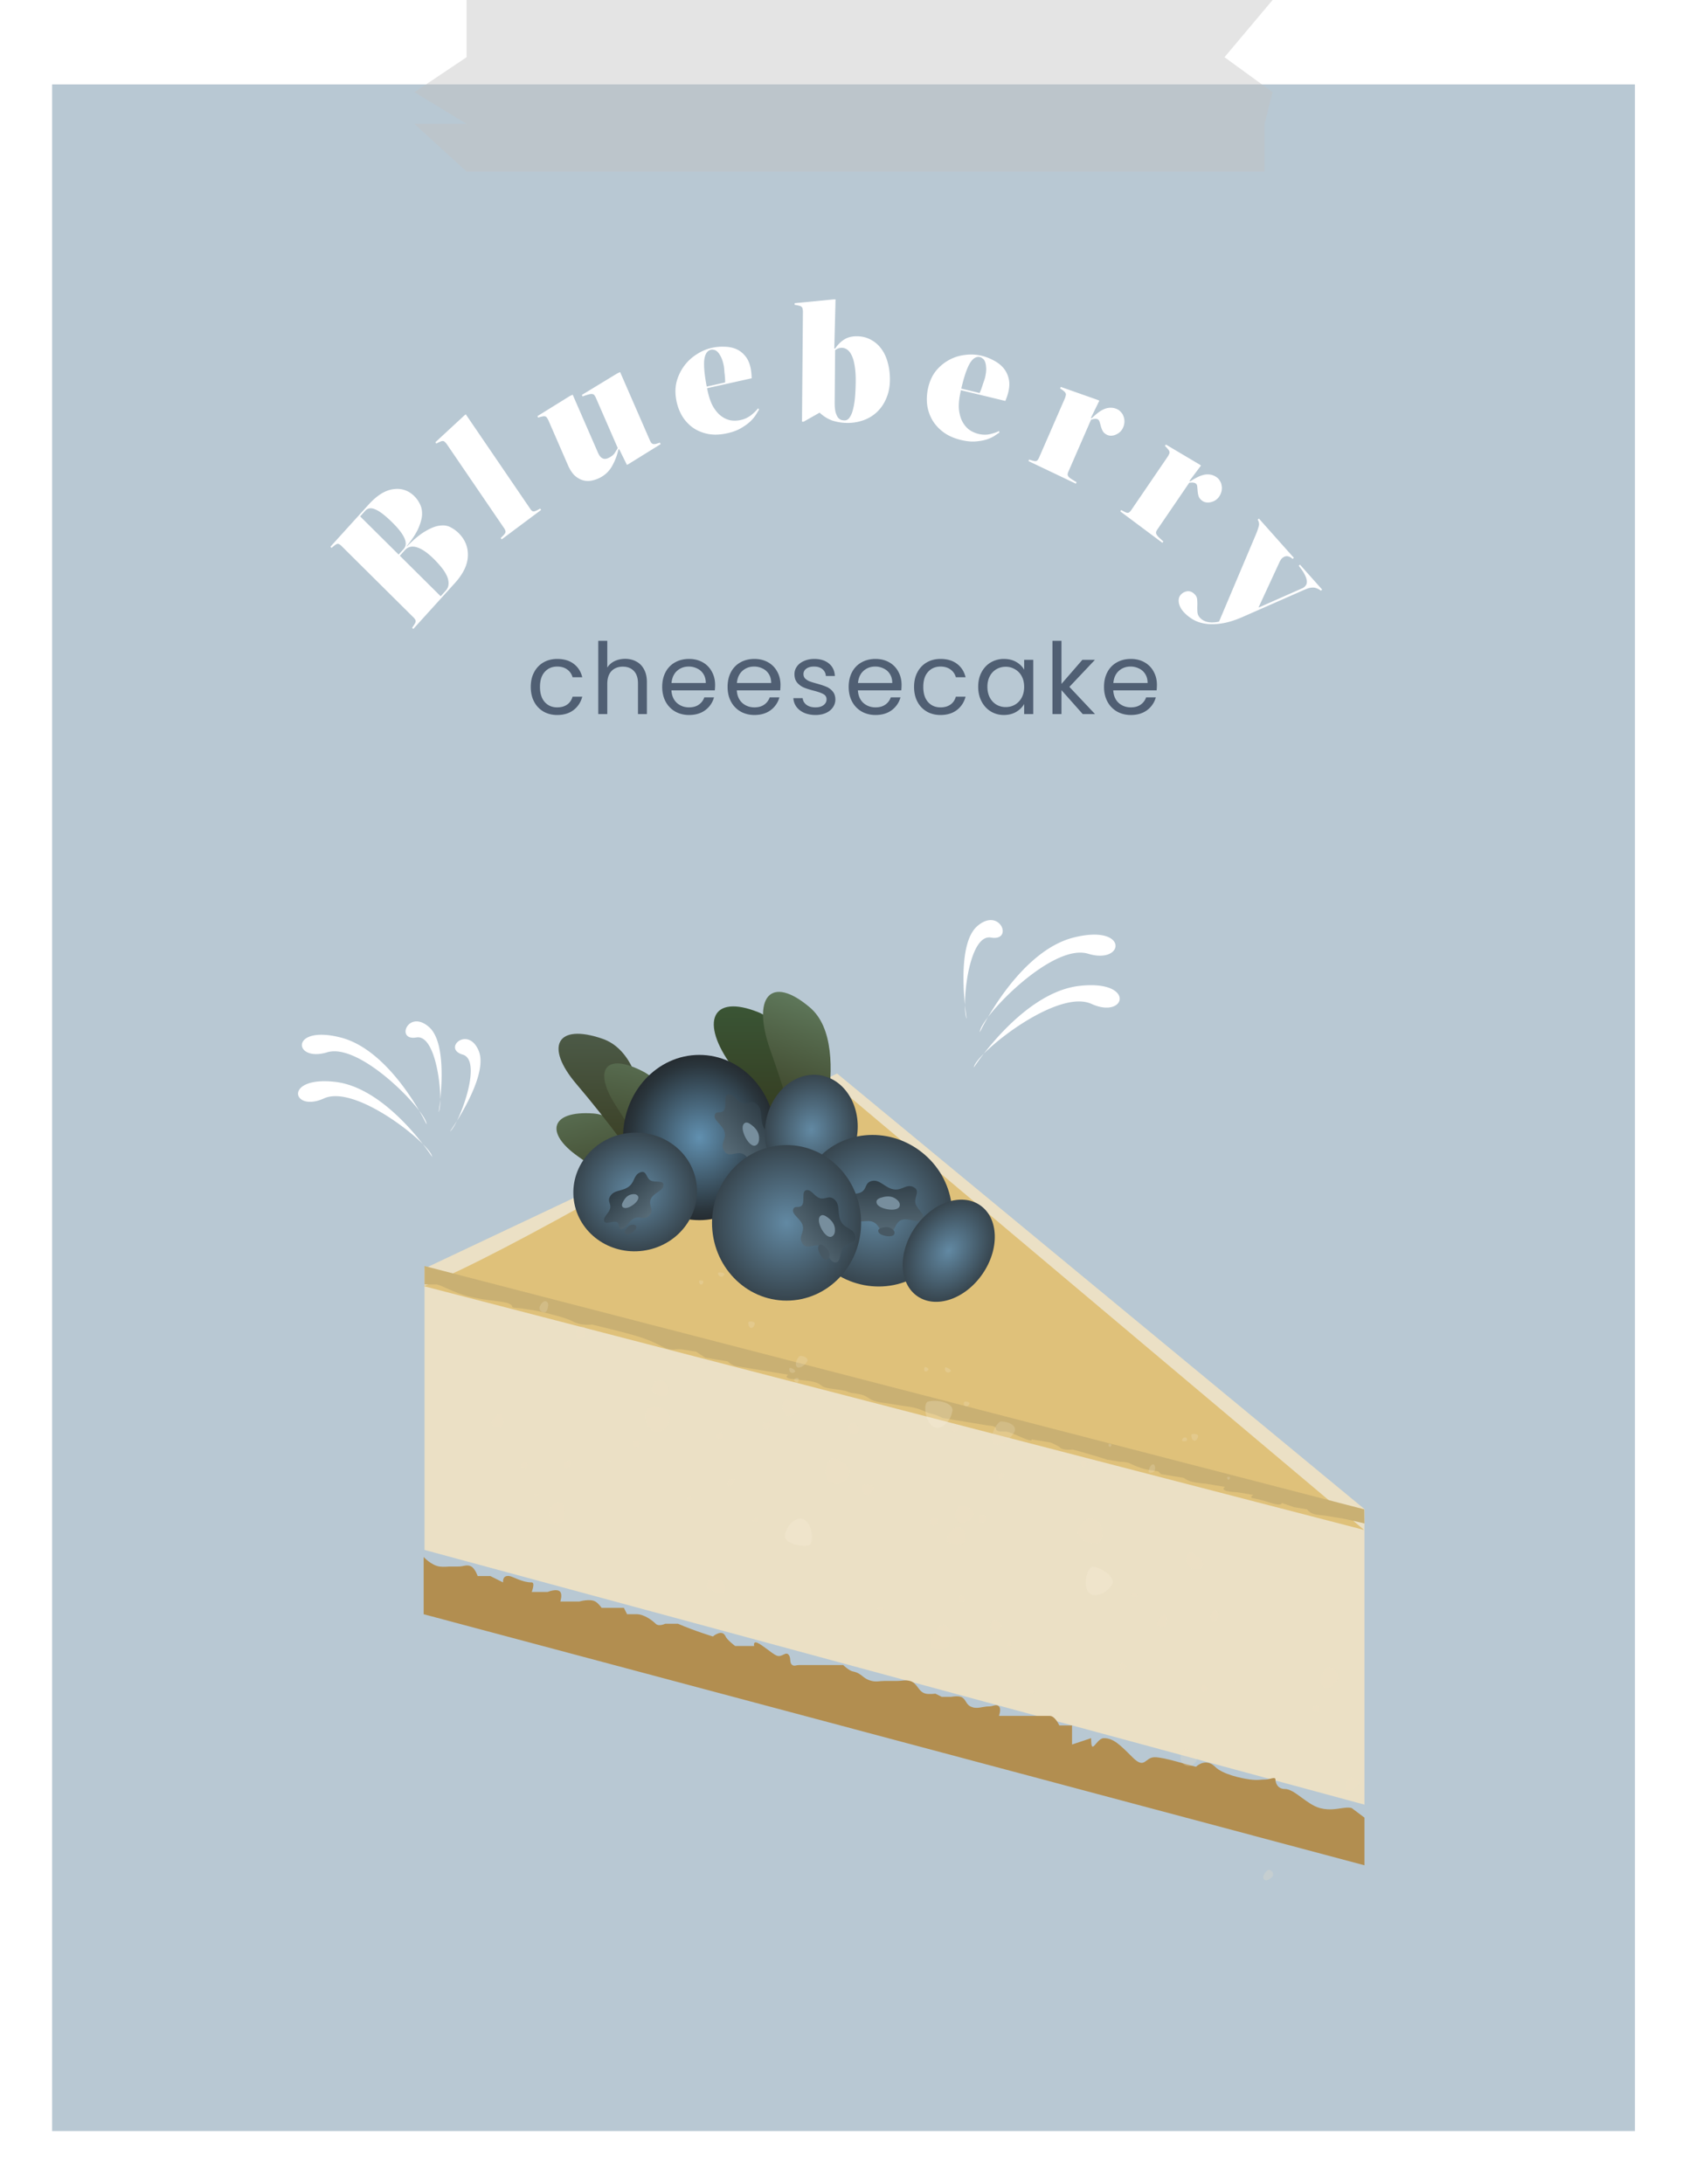 <svg width="324" height="419" fill="none" xmlns="http://www.w3.org/2000/svg"><g filter="url(#a)"><path fill="#B8C8D3" d="M10 12.194h303.63v392.647H10z"/></g><path opacity=".44" d="M244.125 0H89.506v10.975l-10 6.706 10 6.097h-10l10 9.146h153.08v-9.146l1.539-6.097-9.231-6.706L244.125 0z" fill="#C2C2C2"/><path d="M101.817 131.775c0-1.077.215-2.014.646-2.812a4.65 4.65 0 011.786-1.881c.773-.443 1.653-.665 2.641-.665 1.279 0 2.331.31 3.154.931.836.621 1.387 1.482 1.653 2.584h-1.862a2.658 2.658 0 00-1.045-1.501c-.507-.367-1.14-.551-1.9-.551-.988 0-1.786.342-2.394 1.026-.608.671-.912 1.628-.912 2.869 0 1.254.304 2.223.912 2.907.608.684 1.406 1.026 2.394 1.026.76 0 1.393-.177 1.9-.532.507-.355.855-.861 1.045-1.52h1.862c-.279 1.064-.836 1.919-1.672 2.565-.836.633-1.881.95-3.135.95-.988 0-1.868-.222-2.641-.665a4.65 4.65 0 01-1.786-1.881c-.431-.811-.646-1.761-.646-2.85zm18.115-5.377c.785 0 1.495.171 2.128.513.633.329 1.127.83 1.482 1.501.367.671.551 1.488.551 2.451V137h-1.71v-5.89c0-1.039-.26-1.83-.779-2.375-.519-.557-1.229-.836-2.128-.836-.912 0-1.64.285-2.185.855-.532.57-.798 1.4-.798 2.489V137h-1.729v-14.06h1.729v5.13a3.419 3.419 0 011.406-1.235c.608-.291 1.286-.437 2.033-.437zm17.245 4.997c0 .329-.019.678-.057 1.045h-8.322c.064 1.026.412 1.83 1.045 2.413.646.57 1.425.855 2.337.855.748 0 1.368-.171 1.862-.513a2.793 2.793 0 001.064-1.406h1.862a4.516 4.516 0 01-1.672 2.451c-.836.621-1.874.931-3.116.931-.988 0-1.874-.222-2.66-.665a4.746 4.746 0 01-1.824-1.881c-.443-.823-.665-1.773-.665-2.85 0-1.077.216-2.02.646-2.831a4.496 4.496 0 011.805-1.862c.786-.443 1.685-.665 2.698-.665.988 0 1.862.215 2.622.646a4.393 4.393 0 011.748 1.786c.418.747.627 1.596.627 2.546zm-1.786-.361c0-.659-.145-1.222-.437-1.691a2.75 2.75 0 00-1.197-1.083 3.573 3.573 0 00-1.653-.38c-.874 0-1.621.279-2.242.836-.608.557-.956 1.33-1.045 2.318h6.574zm14.329.361c0 .329-.019.678-.057 1.045h-8.322c.063 1.026.411 1.83 1.045 2.413.646.57 1.425.855 2.337.855.747 0 1.368-.171 1.862-.513a2.804 2.804 0 001.064-1.406h1.862a4.521 4.521 0 01-1.672 2.451c-.836.621-1.875.931-3.116.931-.988 0-1.875-.222-2.66-.665a4.733 4.733 0 01-1.824-1.881c-.444-.823-.665-1.773-.665-2.85 0-1.077.215-2.02.646-2.831a4.484 4.484 0 011.805-1.862c.785-.443 1.684-.665 2.698-.665.988 0 1.862.215 2.622.646a4.4 4.4 0 011.748 1.786c.418.747.627 1.596.627 2.546zm-1.786-.361c0-.659-.146-1.222-.437-1.691a2.762 2.762 0 00-1.197-1.083 3.573 3.573 0 00-1.653-.38c-.874 0-1.622.279-2.242.836-.608.557-.957 1.33-1.045 2.318h6.574zm8.514 6.137c-.798 0-1.514-.133-2.147-.399-.634-.279-1.134-.659-1.501-1.14a3.077 3.077 0 01-.608-1.691h1.786c.05.519.291.944.722 1.273.443.329 1.019.494 1.729.494.658 0 1.178-.146 1.558-.437.38-.291.57-.659.57-1.102 0-.456-.203-.792-.608-1.007-.406-.228-1.033-.45-1.881-.665-.773-.203-1.406-.405-1.9-.608a3.596 3.596 0 01-1.254-.931c-.342-.418-.513-.963-.513-1.634 0-.532.158-1.02.475-1.463.316-.443.766-.792 1.349-1.045.582-.266 1.247-.399 1.995-.399 1.152 0 2.083.291 2.793.874.709.583 1.089 1.381 1.14 2.394h-1.729c-.038-.545-.26-.982-.665-1.311-.393-.329-.925-.494-1.596-.494-.621 0-1.115.133-1.482.399-.368.266-.551.614-.551 1.045 0 .342.107.627.323.855.228.215.506.393.836.532.342.127.81.272 1.406.437.747.203 1.355.405 1.824.608.468.19.867.481 1.197.874.342.393.519.906.532 1.539a2.64 2.64 0 01-.475 1.539c-.317.456-.767.817-1.349 1.083-.57.253-1.229.38-1.976.38zm16.5-5.776c0 .329-.019.678-.057 1.045h-8.322c.064 1.026.412 1.83 1.045 2.413.646.57 1.425.855 2.337.855.748 0 1.368-.171 1.862-.513a2.793 2.793 0 001.064-1.406h1.862a4.516 4.516 0 01-1.672 2.451c-.836.621-1.874.931-3.116.931-.988 0-1.874-.222-2.66-.665a4.746 4.746 0 01-1.824-1.881c-.443-.823-.665-1.773-.665-2.85 0-1.077.216-2.02.646-2.831a4.496 4.496 0 011.805-1.862c.786-.443 1.685-.665 2.698-.665.988 0 1.862.215 2.622.646a4.393 4.393 0 011.748 1.786c.418.747.627 1.596.627 2.546zm-1.786-.361c0-.659-.145-1.222-.437-1.691a2.75 2.75 0 00-1.197-1.083 3.573 3.573 0 00-1.653-.38c-.874 0-1.621.279-2.242.836-.608.557-.956 1.33-1.045 2.318h6.574zm4.183.741c0-1.077.215-2.014.646-2.812a4.644 4.644 0 011.786-1.881c.772-.443 1.653-.665 2.641-.665 1.279 0 2.33.31 3.154.931.836.621 1.387 1.482 1.653 2.584h-1.862a2.663 2.663 0 00-1.045-1.501c-.507-.367-1.14-.551-1.9-.551-.988 0-1.786.342-2.394 1.026-.608.671-.912 1.628-.912 2.869 0 1.254.304 2.223.912 2.907.608.684 1.406 1.026 2.394 1.026.76 0 1.393-.177 1.9-.532.506-.355.855-.861 1.045-1.52h1.862c-.279 1.064-.836 1.919-1.672 2.565-.836.633-1.881.95-3.135.95-.988 0-1.869-.222-2.641-.665a4.644 4.644 0 01-1.786-1.881c-.431-.811-.646-1.761-.646-2.85zm12.301-.019c0-1.064.215-1.995.646-2.793.43-.811 1.019-1.438 1.767-1.881a4.926 4.926 0 012.527-.665c.912 0 1.703.196 2.375.589.671.393 1.171.887 1.501 1.482v-1.9h1.748V137h-1.748v-1.938c-.342.608-.855 1.115-1.539 1.52-.672.393-1.457.589-2.356.589-.925 0-1.761-.228-2.508-.684-.748-.456-1.337-1.096-1.767-1.919-.431-.823-.646-1.761-.646-2.812zm8.816.019c0-.785-.159-1.469-.475-2.052a3.274 3.274 0 00-1.292-1.33 3.387 3.387 0 00-1.767-.475c-.646 0-1.235.152-1.767.456a3.302 3.302 0 00-1.273 1.33c-.317.583-.475 1.267-.475 2.052 0 .798.158 1.495.475 2.09a3.439 3.439 0 001.273 1.349 3.498 3.498 0 001.767.456c.646 0 1.235-.152 1.767-.456a3.407 3.407 0 001.292-1.349c.316-.595.475-1.286.475-2.071zM207.706 137l-4.085-4.598V137h-1.729v-14.06h1.729v8.265l4.009-4.617h2.413l-4.902 5.187 4.921 5.225h-2.356zm14.224-5.605c0 .329-.019.678-.057 1.045h-8.322c.063 1.026.412 1.83 1.045 2.413.646.57 1.425.855 2.337.855.747 0 1.368-.171 1.862-.513a2.798 2.798 0 001.064-1.406h1.862a4.521 4.521 0 01-1.672 2.451c-.836.621-1.875.931-3.116.931-.988 0-1.875-.222-2.66-.665a4.733 4.733 0 01-1.824-1.881c-.443-.823-.665-1.773-.665-2.85 0-1.077.215-2.02.646-2.831a4.49 4.49 0 011.805-1.862c.785-.443 1.685-.665 2.698-.665.988 0 1.862.215 2.622.646a4.393 4.393 0 011.748 1.786c.418.747.627 1.596.627 2.546zm-1.786-.361c0-.659-.146-1.222-.437-1.691a2.75 2.75 0 00-1.197-1.083 3.573 3.573 0 00-1.653-.38c-.874 0-1.621.279-2.242.836-.608.557-.956 1.33-1.045 2.318h6.574z" fill="#505F73"/><path d="M79.282 120.665l-.227-.226c.213-.298.376-.542.489-.73.113-.188.175-.352.186-.491a.533.533 0 00-.098-.367 1.56 1.56 0 00-.298-.386l-13.856-13.749a1.53 1.53 0 00-.384-.291.479.479 0 00-.356-.083c-.132.019-.285.093-.459.221a11.03 11.03 0 00-.67.55l-.228-.226 7.307-8.061c1.619-1.786 3.207-2.777 4.765-2.973 1.557-.226 2.903.224 4.04 1.351.453.45.821.981 1.103 1.59.28.58.402 1.255.363 2.028-.053.757-.303 1.635-.748 2.634-.447.969-1.177 2.076-2.19 3.321l.045.045c1.379-1.394 2.591-2.382 3.637-2.966 1.046-.613 1.958-.954 2.738-1.021.779-.098 1.453.016 2.022.34a6.118 6.118 0 011.51 1.094c1.257 1.247 1.85 2.72 1.776 4.419-.058 1.683-.897 3.418-2.516 5.204l-7.951 8.773zm6.22-7.339c.344-.379.524-.8.541-1.264.032-.479-.063-.978-.283-1.496a7.6 7.6 0 00-.994-1.617 19.104 19.104 0 00-1.526-1.695c-1.227-1.217-2.316-1.967-3.267-2.251-.937-.299-1.706-.117-2.308.547l-.967 1.067 7.837 7.776.967-1.067zm-8.064-8.001c.931-1.028.223-2.706-2.124-5.035-1.378-1.367-2.477-2.218-3.297-2.55-.82-.365-1.474-.278-1.962.26l-.967 1.067 7.383 7.325.967-1.067zm24.266-7.726c.108.158.207.284.296.377.107.08.227.124.36.13.134.007.298-.036.493-.128.195-.093.45-.23.764-.411l.181.264-7.564 5.648-.18-.264c.266-.252.473-.46.62-.623.147-.163.239-.311.276-.446a.533.533 0 00-.026-.379 1.58 1.58 0 00-.22-.435L85.795 85.338a2.809 2.809 0 00-.43-.516c-.113-.129-.236-.196-.37-.203-.145-.024-.316.01-.51.102a5.15 5.15 0 00-.783.385l-.18-.264 5.574-5.16.257-.192 12.351 18.109zm12.644-21.186a2.876 2.876 0 00-.326-.588.563.563 0 00-.414-.228c-.177-.034-.409-.006-.696.084-.295.07-.682.195-1.161.376l-.128-.293 6.757-4.109.577-.276 5.625 12.908c.111.254.21.455.297.602a.83.83 0 00.368.285c.131.033.305.032.523 0 .21-.054.487-.139.831-.256l.128.294-6.179 3.833-.289.138-1.486-3.011-.145.069a11.492 11.492 0 01-1.265 3.26c-.572.982-1.388 1.726-2.447 2.231a5.758 5.758 0 01-1.662.51 3.474 3.474 0 01-1.603-.157c-.519-.178-1.014-.485-1.483-.922-.459-.467-.863-1.1-1.213-1.902l-3.707-8.508a2.832 2.832 0 00-.326-.588c-.088-.148-.196-.237-.327-.27-.139-.051-.313-.051-.523.002a5.17 5.17 0 00-.843.225l-.128-.293 6.179-3.834.577-.275 4.858 11.147c.469 1.076 1.136 1.407 2.003.994.577-.276.983-.6 1.217-.97.233-.372.422-.686.565-.944l-4.154-9.534zm22.164-9.671a9.337 9.337 0 012.469-.222c.829.012 1.578.163 2.246.45.668.29 1.25.739 1.744 1.35.49.59.832 1.366 1.028 2.328.11.544.175 1.185.195 1.923l-8.559 1.904.064.314c.272 1.338.645 2.424 1.119 3.258.491.809 1.029 1.421 1.614 1.837.585.416 1.193.674 1.823.775a5.24 5.24 0 001.812-.076 4.987 4.987 0 001.973-.898c.582-.457 1.045-.91 1.389-1.358l.182.255c-.099.153-.271.432-.515.836-.224.399-.57.837-1.04 1.313-.452.45-1.057.901-1.814 1.354-.736.448-1.645.792-2.728 1.033-1.354.301-2.585.346-3.695.134-1.089-.217-2.051-.615-2.887-1.194a7.635 7.635 0 01-2.047-2.2 9.298 9.298 0 01-1.118-2.93c-.272-1.338-.262-2.575.03-3.71a8.98 8.98 0 011.47-3.048 8.743 8.743 0 012.392-2.204c.923-.598 1.874-1.006 2.853-1.224zm-.092.348c-.75.167-1.191.833-1.325 2-.112 1.16.047 2.851.476 5.072l3.53-.785c.007-.286-.002-.6-.029-.945a17.682 17.682 0 00-.097-.961c-.018-.302-.04-.57-.066-.805a7.803 7.803 0 00-.07-.509c-.145-.71-.324-1.272-.538-1.683-.219-.432-.437-.755-.654-.969-.218-.213-.439-.339-.665-.376-.229-.059-.417-.071-.562-.039zm23.783-.214c.497-.742 1.078-1.323 1.743-1.744.664-.42 1.477-.627 2.437-.618 1.002.01 1.897.231 2.682.665a5.796 5.796 0 012.002 1.746c.548.73.957 1.609 1.226 2.636.29 1.026.43 2.137.42 3.331-.011 1.28-.233 2.43-.669 3.45a7.613 7.613 0 01-1.717 2.609 7.313 7.313 0 01-2.606 1.64 8.957 8.957 0 01-3.237.547 9.746 9.746 0 01-2.685-.409c-.893-.285-1.753-.805-2.579-1.56l-3.054 1.733-.32-.003.175-20.96a2.834 2.834 0 00-.059-.672.557.557 0 00-.189-.386c-.105-.108-.265-.184-.478-.228a5.251 5.251 0 00-.862-.168l.002-.32 7.527-.731.32.003-.239 9.438.16.001zm1.281-.148a2.107 2.107 0 00-.608.09 1.999 1.999 0 00-.676.378l-.082 9.92c-.007.832.051 1.494.175 1.986.145.47.313.824.503 1.06.212.215.424.356.637.422.213.045.404.068.575.07.405.003.738-.197.997-.6.281-.402.499-.945.654-1.626.176-.702.3-1.501.372-2.396a42.26 42.26 0 00.12-2.88c.009-1.151-.057-2.133-.2-2.945-.121-.812-.307-1.475-.559-1.99-.23-.514-.515-.89-.855-1.127a1.747 1.747 0 00-1.053-.362zm26.769 1.511a9.49 9.49 0 012.326.891c.747.378 1.364.846 1.853 1.403a4.805 4.805 0 011.034 1.994c.205.752.202 1.607-.009 2.565-.12.542-.32 1.152-.601 1.83l-8.522-2.06-.069.313c-.295 1.333-.396 2.483-.303 3.449.118.95.358 1.743.72 2.379.362.636.808 1.138 1.338 1.508a5.353 5.353 0 001.673.733c.746.18 1.463.2 2.149.06.712-.158 1.314-.364 1.807-.618l.063.312c-.152.095-.421.271-.805.53-.364.262-.855.506-1.472.73-.592.208-1.322.35-2.191.425-.848.08-1.811-.01-2.889-.27-1.348-.326-2.481-.83-3.401-1.513-.899-.678-1.61-1.465-2.133-2.36a8.013 8.013 0 01-.966-2.899 9.466 9.466 0 01.172-3.15c.294-1.334.803-2.45 1.526-3.351a8.504 8.504 0 012.563-2.113 8.324 8.324 0 013.058-.94 8.525 8.525 0 013.079.152zm-.225.275c-.746-.18-1.415.228-2.007 1.226-.571 1.004-1.11 2.607-1.618 4.81l3.514.85c.122-.257.241-.546.356-.87.115-.323.215-.628.3-.914.106-.282.195-.535.266-.759.076-.245.123-.41.141-.492.157-.709.221-1.297.193-1.764-.023-.489-.09-.878-.201-1.168-.11-.29-.26-.502-.449-.635-.185-.154-.349-.249-.495-.284zm9.389 19.649c.344.117.621.202.831.255.209.052.379.062.51.03a.487.487 0 00.301-.21c.089-.1.172-.237.249-.413l4.922-11.294a2.89 2.89 0 00.21-.644.574.574 0 00-.02-.435c-.053-.143-.168-.28-.343-.412a5.402 5.402 0 00-.716-.518l.128-.294 7.106 2.505.289.138-1.614 3.304.144.07c.361-.348.737-.677 1.128-.987.39-.31.789-.556 1.195-.74.405-.185.82-.282 1.243-.293a2.84 2.84 0 011.37.299c.25.12.475.297.674.534.227.226.39.493.489.8.127.297.189.634.187 1.01a2.976 2.976 0 01-.27 1.183 2.529 2.529 0 01-.557.797c-.235.219-.496.39-.782.513a2.205 2.205 0 01-.865.225 1.69 1.69 0 01-.841-.153c-.385-.184-.664-.423-.838-.719a4.508 4.508 0 01-.367-.919 21.34 21.34 0 00-.235-.82c-.069-.27-.2-.45-.392-.542-.27-.129-.692-.094-1.267.104l-4.346 9.975a1.562 1.562 0 00-.134.467.627.627 0 00.132.418c.101.142.278.297.53.465.253.168.601.381 1.046.64l-.127.294-9.098-4.34.128-.293zm17.668 9.68c.314.182.569.319.764.411.195.092.359.135.493.129a.48.48 0 00.334-.15c.106-.08.214-.2.322-.358l6.942-10.178a2.91 2.91 0 00.327-.593.587.587 0 00.063-.433c-.026-.152-.112-.309-.259-.472a5.289 5.289 0 00-.602-.649l.181-.264 6.476 3.838.256.192-2.202 2.944.129.096a15.19 15.19 0 011.288-.754c.44-.23.876-.396 1.308-.5a3.144 3.144 0 011.271-.048c.445.067.873.253 1.283.56.222.165.408.384.559.656.179.266.288.56.326.882.068.317.066.66-.007 1.032a3 3 0 01-.488 1.112c-.18.265-.411.49-.694.678-.271.17-.558.289-.861.355a2.18 2.18 0 01-.889.055 1.69 1.69 0 01-.793-.313c-.342-.255-.57-.545-.684-.87a4.495 4.495 0 01-.185-.976 24.069 24.069 0 00-.075-.854c-.017-.279-.111-.482-.282-.61-.239-.178-.658-.225-1.258-.14l-6.13 8.987a1.56 1.56 0 00-.22.435.631.631 0 00.051.437c.071.16.215.347.43.561.215.214.516.491.902.833l-.18.264-8.077-6.03.181-.265zm23.308 20.509c-1.498.657-2.841 1.073-4.027 1.247-1.201.189-2.256.206-3.165.051-.925-.141-1.733-.424-2.426-.85a7.461 7.461 0 01-1.742-1.427c-.511-.573-.814-1.186-.909-1.837-.081-.636.077-1.147.475-1.534a2.03 2.03 0 011.281-.58c.502-.013.959.211 1.37.673.256.287.392.616.408.987.031.387.039.78.025 1.181-.014.401-.006.795.024 1.181.031.387.181.732.451 1.035.78.876 2.01 1.135 3.689.778l7.096-16.786a12.31 12.31 0 00.517-1.487c.133-.427.067-.854-.198-1.28l.229-.223 6.704 7.527-.229.224c-.3-.273-.589-.438-.868-.494a1.106 1.106 0 00-.71.068c-.21.085-.406.232-.591.442-.155.21-.288.445-.401.703l-3.951 8.541.043.048 8.293-3.666c.269-.114.489-.284.659-.509.185-.21.268-.485.25-.825-.003-.324-.128-.737-.376-1.24-.234-.486-.626-1.071-1.177-1.754l.229-.224 4.256 4.78-.229.223c-.331-.243-.634-.408-.912-.495a1.873 1.873 0 00-.771-.097c-.251.007-.51.052-.779.135-.254.099-.538.213-.852.34l-11.686 5.144zm-49.662 83.788c-1.226 1.58-1.918 2.647-1.918 2.647.041-.512.754-1.473 1.918-2.647 3.276-4.215 10.365-12.075 18.287-12.993 10.889-1.262 9.06 6.494 2.354 3.446-5.309-2.413-16.222 5.094-20.641 9.547zm-3.624-9.313a47.45 47.45 0 00.335 2.628c-.214-.425-.328-1.384-.335-2.628-.435-4.241-.801-12.397 2.361-15.148 4.346-3.782 7.041 2.957 2.627 2.191-3.493-.607-5.014 8.234-4.988 12.957zm4.413 2.311c-1.01 1.725-1.556 2.875-1.556 2.875-.026-.514.556-1.56 1.556-2.875 2.697-4.608 8.698-13.327 16.432-15.273 10.631-2.674 9.831 5.254 2.783 3.109-5.578-1.699-15.416 7.171-19.215 12.164zM81.125 219.499a39.06 39.06 0 011.763 2.432c-.038-.47-.693-1.354-1.763-2.432-3.01-3.874-9.524-11.096-16.804-11.94-10.007-1.159-8.326 5.968-2.163 3.166 4.878-2.217 14.906 4.681 18.967 8.774zm3.331-8.559a43.785 43.785 0 01-.308 2.415c.196-.39.301-1.271.308-2.415.4-3.897.736-11.392-2.17-13.92-3.993-3.475-6.47 2.718-2.414 2.014 3.21-.558 4.608 7.566 4.584 11.906zm3.201 4.097c-.776 1.246-1.338 2.035-1.338 2.035.348-.265.83-1.01 1.338-2.035 2.07-3.325 5.666-9.911 4.166-13.458-2.061-4.876-7.007-.401-3.054.748 3.129.91.816 8.822-1.112 12.71zm-7.257-1.973a38.868 38.868 0 011.43 2.642c.024-.472-.51-1.433-1.43-2.642-2.478-4.234-7.992-12.246-15.1-14.034-9.769-2.458-9.034 4.828-2.557 2.856 5.125-1.56 14.166 6.59 17.657 11.178z" fill="#fff"/><g filter="url(#b)"><path d="M81.438 239.353l79.145-37.393 101.16 83.557v56.7L81.438 293.351v-53.998z" fill="#EBE0C5"/><g filter="url(#c)"><path d="M156.875 197.284c-19.916 11.759-60.306 35.491-75.603 41.459l180.403 46.775-104.8-88.234z" fill="#DFC17A"/></g><path d="M140.447 200.626c6.256 8.552 12.304 18.427 13.634 20.516 0 0 1.994-26.707-8.646-30.961-8.907-3.56-11.245 1.893-4.988 10.445z" fill="url(#d)"/><path d="M147.797 197.55c3.665 10.271 6.773 21.733 7.479 24.175 0 0 9.087-24.788.087-32.444-7.534-6.41-11.23-2.003-7.566 8.269z" fill="url(#e)"/><path d="M110.92 217.882c6.521 4.571 13.044 10.099 14.467 11.257 0 0-1.93-18.852-11.619-19.525-8.111-.562-9.37 3.697-2.848 8.268z" fill="url(#f)"/><path d="M110.591 203.992c6.151 7.204 12.088 15.514 13.395 17.273 0 0 2.113-22.333-8.401-25.975-8.802-3.048-11.146 1.497-4.994 8.702z" fill="url(#g)"/><path d="M118.153 208.142c4.526 6.973 8.735 14.835 9.669 16.506 0 0 4.49-18.296-4.273-22.981-7.336-3.921-9.923-.498-5.396 6.475z" fill="url(#h)"/><g filter="url(#i)"><ellipse cx="137.151" cy="219.233" rx="14.633" ry="15.852" fill="url(#j)"/></g><g filter="url(#k)"><path d="M137.153 209.778c-.493 1.09 1.504 1.978 1.849 3.423.337 1.417-.822 2.077-.178 3.422.912 1.902 2.621-.222 4.118 1.009 1.059.871 1.087 2.697 2.227 3.021 1.386.393 1.015-1.948 1.825-3.018.798-1.056 2.646-.714 2.27-2.414-.32-1.446-1.787-1.351-2.605-2.619-1.077-1.668-.1-3.711-1.537-4.832-1.071-.835-1.709.217-2.849-.203-1.021-.376-1.606-1.788-2.538-1.612-1.123.212-.146 2.459-1.001 3.22-.503.447-1.274-.073-1.581.603z" fill="url(#l)"/></g><path d="M143.07 214.346c-.524-.951-.881-2.173-.363-2.755.43-.483 1.017-.131 1.621.36.689.56 1.242 1.29 1.285 2.291.031.708-.122 1.17-.531 1.442-.642.428-1.462-.339-2.012-1.338z" fill="#778E9D"/><g filter="url(#m)"><ellipse cx="124.847" cy="229.674" rx="11.378" ry="11.872" transform="rotate(-97.779 124.847 229.674)" fill="url(#n)"/></g><g filter="url(#o)"><path d="M119.039 231.778c.889.24 1.493-1.544 2.622-2.049 1.107-.496 1.689.36 2.723-.377 1.463-1.043-.309-2.13.592-3.553.637-1.007 2.085-1.31 2.283-2.3.242-1.204-1.597-.54-2.487-1.044-.877-.497-.7-2.075-2.03-1.504-1.13.485-.981 1.681-1.945 2.55-1.268 1.144-2.939.65-3.755 2.007-.608 1.012.259 1.377-.016 2.383-.247.899-1.337 1.598-1.15 2.341.224.894 1.958-.256 2.605.334.38.346.007 1.062.558 1.212z" fill="url(#p)"/></g><path d="M121.54 227.08c-.65.5-1.52.898-2.006.559-.404-.282-.205-.77.096-1.286.343-.587.827-1.087 1.565-1.222.522-.095.881-.024 1.126.263.385.452-.098 1.161-.781 1.686z" fill="#778E9D"/><g filter="url(#q)"><path d="M121.421 227.342c-.455.349-1.064.628-1.404.39-.282-.197-.143-.538.068-.898.24-.411.578-.761 1.094-.855.366-.067.616-.018.788.184.269.315-.069.811-.546 1.179z" fill="#475863"/></g><g filter="url(#r)"><ellipse cx="158.626" cy="217.748" rx="10.598" ry="8.854" transform="rotate(-80.377 158.626 217.748)" fill="url(#s)"/></g><g filter="url(#t)"><g filter="url(#u)"><ellipse cx="170.961" cy="229.276" rx="14.299" ry="14.921" transform="rotate(-51.978 170.961 229.276)" fill="url(#v)"/></g><g filter="url(#w)"><path d="M163.862 225.885c.51 1.012 2.372-.011 3.65.562 1.254.562 1.046 1.837 2.431 2.121 1.959.401 1.413-2.147 3.227-2.586 1.283-.31 2.654.728 3.58.038 1.126-.839-.833-1.912-1.14-3.155-.302-1.226 1.064-2.451-.423-3.147-1.265-.592-2.077.592-3.51.487-1.884-.138-2.811-2.075-4.508-1.618-1.264.34-.867 1.441-1.865 2.076-.893.567-2.292.199-2.723 1.019-.519.987 1.736 1.538 1.785 2.637.029.646-.821.939-.504 1.566z" fill="url(#x)"/></g><path d="M170.401 224.023c-1.02-.148-2.142-.582-2.261-1.318-.1-.611.514-.859 1.242-1.039.83-.205 1.705-.208 2.473.339.543.387.794.772.749 1.245-.069.743-1.131.929-2.203.773z" fill="#778E9D"/><g filter="url(#y)"><path d="M170.061 224.145c-.714-.103-1.498-.407-1.582-.922-.069-.427.36-.6.869-.726.581-.144 1.192-.146 1.73.237.379.27.555.54.524.871-.049.519-.792.649-1.541.54z" fill="#475863"/></g></g><g filter="url(#z)"><g filter="url(#A)"><ellipse cx="153.886" cy="231.601" rx="14.299" ry="14.921" fill="url(#B)"/></g><g filter="url(#C)"><path d="M152.184 223.92c-.482 1.025 1.47 1.862 1.806 3.222.33 1.334-.803 1.955-.173 3.221.89 1.79 2.561-.21 4.024.949 1.034.82 1.062 2.539 2.176 2.844 1.355.37.992-1.834 1.783-2.841.78-.994 2.586-.671 2.218-2.272-.312-1.361-1.745-1.272-2.545-2.465-1.052-1.57-.097-3.493-1.502-4.548-1.047-.786-1.67.204-2.784-.191-.997-.354-1.569-1.683-2.48-1.517-1.098.199-.143 2.314-.979 3.031-.49.42-1.245-.069-1.544.567z" fill="url(#D)"/></g><path d="M157.679 227.925c-.512-.895-.861-2.046-.355-2.593.42-.455.994-.124 1.584.338.673.528 1.214 1.215 1.256 2.157.03.666-.119 1.101-.519 1.357-.628.403-1.429-.319-1.966-1.259z" fill="#778E9D"/><g filter="url(#E)"><path d="M157.373 227.732c-.358-.626-.602-1.431-.248-1.814.294-.318.695-.086 1.108.237.471.369.849.849.878 1.508.021.466-.083.77-.363.95-.439.281-.999-.224-1.375-.881z" fill="#475863"/></g></g><g filter="url(#F)"><ellipse cx="184.998" cy="240.954" rx="10.598" ry="7.856" transform="rotate(-55.41 184.998 240.954)" fill="url(#G)"/></g><g filter="url(#H)"><path d="M84.32 292.54c-1.581-.225-3.048-1.829-3.048-1.829v10.975l180.471 48.166v-9.145l-2.439-1.829c-1.423-.407-3.415.719-6.097 0-2.53-.679-4.878-3.659-6.707-3.659-1.463 0-1.829-1.219-1.829-1.829 0-.609-1.115 0-1.829 0-1.191 0-1.423.204-3.049 0-1.625-.203-5.243-.975-6.706-2.438-1.464-1.464-3.049-.61-3.658 0-1.83-.407-6.097-1.83-7.927-1.83-1.928 0-1.829 2.439-4.267 0-2.439-2.438-3.659-3.658-5.488-3.658-1.463 0-2.439 3.658-2.439 0l-3.658 1.22v-3.659h-2.439s-.812-1.829-1.829-1.829h-9.755s.505-1.324 0-1.829c-.505-.505-1.115 0-1.829 0-1.429 0-2.38.639-3.658 0-.904-.452-.871-1.509-1.829-1.829-.678-.226-1.829 0-1.829 0h-1.829l-1.22-.61s-1.13.15-1.829 0c-1.491-.319-1.574-2.052-3.048-2.438-.922-.242-1.487 0-2.439 0h-2.439c-.952 0-1.512.218-2.439 0-1.81-.426-1.831-1.483-3.658-1.829-.702-.134-1.829-1.22-1.829-1.22h-8.536c-.476 0-.823.264-1.219 0-.595-.396-.243-1.216-.61-1.829-.613-1.021-1.355.493-2.439 0-.919-.418-2.72-2.064-3.658-2.439-.884-.353-.61.61-.61.61h-3.658s-1.548-1.173-1.829-1.829c-.657-1.532-2.439 0-2.439 0s-3.292-.976-6.707-2.439h-2.438s-1.22.61-1.829 0c-.61-.61-2.195-1.829-3.659-1.829h-1.829l-.609-1.219h-4.268s-.631-.893-1.22-1.22c-1.04-.578-3.048 0-3.048 0h-3.658s.428-1.257 0-1.829c-.572-.762-2.439 0-2.439 0h-3.049s.715-1.829 0-1.829c-1.829 0-3.524-1.102-4.268-1.219-1.43-.226-1.219 1.219-1.219 1.219l-1.22-.61-1.219-.609h-2.439s-.474-1.404-1.219-1.83c-.827-.472-1.486 0-2.439 0H86.15s-1.122.101-1.829 0z" fill="#B28E50"/></g><path d="M258.011 287.41c1.585.341 3.732.863 3.732.863l-.035-2.708c-70.16-18.171-110.112-28.506-180.272-46.678v3.531h2.362c1.415.376 3.286 1.57 5.955 2.262 2.518.654 4.929.815 6.777 1.121 1.479.244 1.78.72 1.746.927-.035.208 1.126.187 1.848.306 1.203.199 1.449.169 3.08.509 1.632.341 5.244 1.208 6.64 1.95 1.397.742 3.047.717 3.697.611 1.825.444 5.839 1.434 7.29 1.845 1.814.513 3.628 1.025 5.955 2.262 2.328 1.237 2.465.408 4.313.713l2.464.408 1.712 1.135 1.848.305 2.464.408s.719.758 1.746.927l4.928.815 1.849.306 3.08.509s-.585.366-.103.622 1.127.186 1.849.306c1.443.238 2.441.18 3.696.611.888.304.795.659 1.746.928.672.19 1.848.305 1.848.305l1.848.306 1.198.411s1.151.138 1.848.305c1.489.358 1.475.961 2.944 1.339.917.236 1.502.248 2.464.407l2.464.408c.963.159 1.54.178 2.465.407 1.805.448 1.767.81 3.593 1.233.702.163 1.78.721 1.78.721l2.465.407 3.08.509 3.08.51c.482.079.847.047 1.233.203.578.234.176.455.513.724.561.45 1.397.059 2.464.408.906.296 2.633 1.156 3.56 1.44.873.268.65-.105.65-.105l3.697.611s1.498.657 1.745.928c.577.63 2.464.407 2.464.407s3.273.882 6.64 1.95l2.465.407s1.266-.003 1.848.306c.582.309 2.115.989 3.594 1.233l1.848.306.548.516 2.464.408 1.848.305s.587.409 1.164.619c1.019.37 3.08.509 3.08.509l1.849.306 1.848.305s-.504.356-.103.622c.535.355 2.464.408 2.464.408l1.849.305 1.232.204s-.825.503-.103.622c1.848.306 3.499.964 4.244 1.128 1.433.316 1.301-.211 1.301-.211l1.198.411 1.198.411 2.464.407s.4.557 1.129.826c.809.299 1.502.248 2.465.407l1.848.306s1.139.153 1.848.306z" fill="#C9B073"/></g><g opacity=".24"><mask id="a" style="mask-type:alpha" maskUnits="userSpaceOnUse" x="77" y="217" width="162" height="118"><path d="M77.501 292.536l17.532-75.483 143.722 33.382-18.4 79.219c-2.1 3.529-24.486 8.945-74.059-2.569-42.452-9.86-59.985-21.717-66.97-28.099-1.776-1.623-2.37-4.107-1.825-6.45z" fill="url(#I)"/></mask><g mask="url(#a)"><g filter="url(#K)"><path d="M153.186 293.444c1.009-.242.749-4.589-1.36-5.079-.577-.254-2.655.491-3.251 3.056-.365 1.573 2.893 2.436 4.611 2.023z" fill="#FBF2DC"/></g><g filter="url(#L)"><path d="M179.556 313.217c.799-.303 1.269-4.143-.343-4.518-.434-.223-2.093.65-2.704 3.28-.375 1.613 1.687 1.754 3.047 1.238z" fill="#EDE2C6"/></g><g filter="url(#M)"><path d="M181.591 294.169c.73-.163.942-2.802-.59-3.158-.419-.181-1.921.327-2.337 2.117-.255 1.098 1.684 1.318 2.927 1.041z" fill="#EDE2C6"/></g><g filter="url(#N)"><path d="M220.608 310.027c.412-.146.635-2.049-.2-2.243-.226-.113-1.079.311-1.382 1.613-.185.799.882.879 1.582.63z" fill="#EDE2C6"/></g><g filter="url(#O)"><path d="M93.22 271.823c.478-.161.72-2.304-.254-2.531-.264-.129-1.254.341-1.594 1.806-.209.899 1.034.999 1.848.725z" fill="#EDE2C6"/></g><g filter="url(#P)"><path d="M124.68 265.75c.723-.135.882-2.542-.65-2.897-.421-.174-1.641-.197-2.019 1.431-.232.998 1.438 1.694 2.669 1.466z" fill="#EDE2C6"/></g><g filter="url(#Q)"><path d="M101.581 249.756c.382-.066.941-1.748.259-2.058-.172-.138-.767-.202-1.279.926-.313.691.368 1.244 1.02 1.132z" fill="#EDE2C6"/></g><g filter="url(#R)"><path d="M104.748 290.107c.717-.249 1.096-3.522-.363-3.861-.394-.196-1.58-.113-2.1 2.126-.319 1.373 1.242 2.16 2.463 1.735z" fill="#EDE2C6"/></g><g filter="url(#S)"><path d="M207.674 294.031c1.055-.208 1.38-4.117-.848-4.635-.612-.256-2.492-.143-3.059 2.299-.348 1.497 2.111 2.691 3.907 2.336z" fill="#EDE2C6"/></g><g filter="url(#T)"><path d="M185.979 289.97c.321-.11.286-1.313-.424-1.398-.198-.06-.851.244-.95 1.073-.061.509.826.512 1.374.325z" fill="#EDE2C6"/></g><path d="M164.526 275.012c.403-.124.214-1.919-.649-2.073-.238-.091-1.064.266-1.256 1.342-.117.66 1.218.942 1.905.731zm-41.964 2.578c.245-.075.13-1.166-.394-1.259-.145-.056-.647.161-.763.815-.072.401.739.572 1.157.444zm-5.484 2.913c.108-.033.058-.516-.175-.557-.064-.025-.286.071-.338.361-.031.178.328.253.513.196zm-22.409-7.427c.108-.034.057-.517-.175-.558-.064-.025-.286.071-.338.361-.031.178.328.253.513.197zm126.667 9.297c.265-.126.435-1.35-.113-1.448-.149-.07-.695.278-.864 1.227-.104.582.527.434.977.221zm6.218-5.92c.206-.043.268-.613-.181-.693-.124-.042-.545.089-.623.528-.048.27.453.238.804.165zm-41.629-7.367c.168.141-.134.779-.569.702-.129.005-.572-.054-.463-.664.066-.374.747-.277 1.032-.038zm-1.045 38.275c.237-.072.126-1.125-.38-1.215-.14-.054-.624.155-.737.787-.069.387.714.552 1.117.428zm5.344 9.715c.229-.033.054-.725-.452-.815-.142-.044-.608.063-.68.467-.044.247.741.403 1.132.348zm27.883-10.672c.23-.033.054-.725-.452-.815-.141-.044-.608.062-.68.466-.044.248.741.404 1.132.349zm-24.153 9.314c.158-.045.078-.721-.262-.781-.094-.035-.418.096-.489.5-.045.248.481.358.751.281zm-55.391-39.705c.246-.079.117-1.176-.412-1.264-.147-.054-.65.17-.759.83-.067.405.752.568 1.171.434zm-37.498 5.58c.246-.078.117-1.176-.412-1.263-.146-.055-.65.17-.759.83-.067.405.752.567 1.171.433zm51.832-16.311c.17.043.489-.634.217-.874-.065-.084-.435-.135-.734.205-.184.208.228.595.517.669z" fill="#EDE2C6"/><g filter="url(#U)"><path d="M136.49 302.687c.788.054 1.137-2.09-.511-2.718-.45-.234-2.074-.218-2.539 1.002-.285.749 1.708 1.623 3.05 1.716z" fill="#EDE2C6"/></g></g></g><g opacity=".24"><mask id="b" style="mask-type:alpha" maskUnits="userSpaceOnUse" x="112" y="239" width="168" height="151"><path d="M278.129 325.253l-43.173 64.351-122.527-82.203 45.311-67.537c3.216-2.554 26.066.324 68.329 28.679 36.191 24.28 48.377 41.587 52.643 50.032 1.085 2.147.758 4.68-.583 6.678z" fill="url(#V)"/></mask><g mask="url(#b)"><g filter="url(#X)"><path d="M207.691 297.55c-1.029-.132-2.328 4.025-.53 5.231.449.442 2.656.483 4.123-1.704.9-1.34-1.84-3.303-3.593-3.527z" fill="#FBF2DC"/></g><g filter="url(#Y)"><path d="M190.052 269.708c-.854 0-2.656 3.423-1.281 4.346.326.362 2.186.135 3.691-2.108.923-1.375-.955-2.238-2.41-2.238z" fill="#EDE2C6"/></g><g filter="url(#Z)"><path d="M181.391 286.794c-.74-.106-1.874 2.285-.568 3.162.327.318 1.911.376 2.936-1.151.628-.936-1.107-1.829-2.368-2.011z" fill="#EDE2C6"/></g><g filter="url(#aa)"><path d="M150.54 258.124c-.437-.009-1.321 1.691-.609 2.168.171.186 1.119.092 1.864-1.018.457-.681-.512-1.135-1.255-1.15z" fill="#EDE2C6"/></g><g filter="url(#ab)"><path d="M256.084 339.042c-.504-.019-1.491 1.898-.66 2.456.2.214 1.293.125 2.131-1.124.514-.765-.613-1.3-1.471-1.332z" fill="#EDE2C6"/></g><g filter="url(#ac)"><path d="M224.516 333.557c-.723-.131-1.725 2.063-.42 2.939.332.312 1.465.766 2.396-.622.571-.851-.743-2.094-1.976-2.317z" fill="#EDE2C6"/></g><g filter="url(#ad)"><path d="M240.438 356.706c-.381-.073-1.5 1.301-.972 1.832.112.191.645.461 1.523-.411.539-.535.098-1.295-.551-1.421z" fill="#EDE2C6"/></g><g filter="url(#ae)"><path d="M251.794 317.856c-.759-.021-2.274 2.904-1.031 3.739.299.323 1.437.666 2.718-1.243.785-1.17-.395-2.46-1.687-2.496z" fill="#EDE2C6"/></g><g filter="url(#af)"><path d="M156.957 277.668c-1.06-.179-2.751 3.36-.852 4.635.481.456 2.279 1.018 3.676-1.064.856-1.277-1.019-3.265-2.824-3.571z" fill="#EDE2C6"/></g><g filter="url(#ag)"><path d="M175.799 289.163c-.339-.011-.733 1.126-.1 1.457.164.127.883.075 1.27-.666.237-.454-.591-.772-1.17-.791z" fill="#EDE2C6"/></g><path d="M190.549 310.76c-.421-.028-.881 1.718-.129 2.167.191.17 1.09.13 1.651-.809.344-.575-.804-1.312-1.522-1.358zm40.149 12.479c-.256-.017-.536 1.044-.079 1.317.116.103.662.079 1.003-.492.209-.349-.489-.797-.924-.825zm6.161-.778c-.114-.008-.237.462-.035.583.051.046.293.035.444-.218.093-.154-.216-.353-.409-.365zm18.315 14.895c-.113-.007-.237.463-.034.584.051.045.293.034.444-.218.092-.155-.217-.353-.41-.366zm-115.127-53.635c-.292.023-.886 1.108-.408 1.393.115.119.748-.012 1.243-.84.304-.507-.338-.593-.835-.553zm-7.914 3.329c-.208-.033-.469.478-.077.712.102.083.541.11.77-.273.141-.235-.339-.384-.693-.439zm36.307 21.657c-.107-.191.401-.681.781-.454.122.041.516.253.198.785-.195.326-.798-.006-.979-.331zm14.557-35.414c-.247-.016-.517 1.008-.076 1.272.112.1.639.076.968-.475.202-.337-.471-.769-.892-.797zm-1.549-10.978c-.226-.051-.308.658.133.922.117.091.591.157.801-.195.13-.216-.549-.64-.934-.727zm-29.855.084c-.227-.051-.308.658.133.922.117.091.59.157.801-.195.129-.216-.549-.64-.934-.727zm25.886-.138c-.164-.014-.329.646-.032.823.075.066.424.058.635-.294.129-.216-.324-.505-.603-.529zm37.699 56.775c-.258-.014-.527 1.058-.063 1.328.118.102.668.071 1.004-.508.207-.354-.502-.797-.941-.82zm37.038 8.087c-.258-.014-.527 1.058-.063 1.327.118.103.668.072 1.004-.507.207-.355-.501-.797-.941-.82zm-54.247-3.14c-.143-.1-.682.419-.513.74.031.101.358.281.759.069.246-.13-.002-.638-.246-.809z" fill="#EDE2C6"/><g filter="url(#ah)"><path d="M226.581 294.833c-.718-.33-1.805 1.551-.487 2.722.338.378 1.861.94 2.729-.036.532-.598-1.02-2.123-2.242-2.686z" fill="#EDE2C6"/></g></g></g><g opacity=".24"><g filter="url(#ai)"><path d="M175.991 265.903c-.996.292-.52 4.621 1.611 5.006.588.224 2.627-.622 3.095-3.214.286-1.589-3.011-2.289-4.706-1.792z" fill="#FBF2DC"/></g><g filter="url(#aj)"><path d="M147.585 266.59c-.721.199-.802 2.846.746 3.125.428.16 1.902-.422 2.229-2.231.2-1.109-1.747-1.233-2.975-.894z" fill="#EDE2C6"/></g><g filter="url(#ak)"><path d="M107.829 252.689c-.404.166-.532 2.078.312 2.231.23.101 1.062-.365 1.299-1.681.146-.807-.924-.834-1.611-.55z" fill="#EDE2C6"/></g><g filter="url(#al)"><path d="M229.702 306.976c-.379.085-.853 1.793-.157 2.068.179.13.776.164 1.231-.987.279-.706-.429-1.225-1.074-1.081z" fill="#EDE2C6"/></g><g filter="url(#am)"><path d="M121.541 268.022c-1.043.261-1.174 4.181 1.077 4.588.624.225 2.496.019 2.941-2.448.273-1.513-2.241-2.583-4.018-2.14z" fill="#EDE2C6"/></g><g filter="url(#an)"><path d="M143.411 271.002c-.316.126-.221 1.325.493 1.375.201.051.838-.285.896-1.119.035-.511-.851-.47-1.389-.256z" fill="#EDE2C6"/></g><path d="M165.581 284.876c-.397.144-.119 1.928.75 2.038.243.08 1.05-.318 1.188-1.403.085-.665-1.262-.879-1.938-.635zm41.784-4.658c-.241.088-.072 1.171.456 1.238.147.049.638-.193.722-.852.051-.404-.768-.534-1.178-.386zm5.332-3.182c-.107.038-.032.518.202.548.065.021.283-.085.32-.377.023-.179-.34-.237-.522-.171zm22.75 6.306c-.106.038-.032.518.202.548.066.022.283-.085.32-.377.023-.179-.34-.237-.522-.171zm-126.972-2.997c-.258.139-.367 1.37.185 1.44.152.063.68-.311.802-1.268.075-.586-.548-.407-.987-.172zm-5.917 6.222c-.203.053-.237.625.215.683.127.036.54-.116.597-.559.034-.271-.464-.215-.812-.124zm41.943 5.289c-.174-.132.096-.784.534-.728.129-.012.574.025.496.639-.048.377-.733.314-1.03.089zm-.856-38.279c-.233.085-.07 1.131.44 1.196.142.046.616-.187.697-.823.05-.39-.741-.516-1.137-.373zm-5.819-9.437c-.228.044-.018.726.492.791.143.037.604-.092.655-.499.032-.25-.759-.367-1.147-.292zm-27.319 12.043c-.228.044-.018.727.492.792.143.036.604-.093.655-.5.032-.25-.759-.367-1.147-.292zm23.661-10.502c-.156.053-.042.724.3.767.096.031.413-.117.464-.524.032-.249-.499-.333-.764-.243zm57.294 36.907c-.242.09-.059 1.18.474 1.241.149.047.64-.202.717-.867.047-.408-.779-.529-1.191-.374zm37.174-7.436c-.241.091-.058 1.18.475 1.242.148.047.64-.203.716-.868.047-.407-.779-.529-1.191-.374z" fill="#EDE2C6"/></g><defs><filter id="a" x=".2" y="6.394" width="323.23" height="412.247" filterUnits="userSpaceOnUse" color-interpolation-filters="sRGB"><feFlood flood-opacity="0" result="BackgroundImageFix"/><feColorMatrix in="SourceAlpha" values="0 0 0 0 0 0 0 0 0 0 0 0 0 0 0 0 0 0 127 0" result="hardAlpha"/><feOffset dy="4"/><feGaussianBlur stdDeviation="4.9"/><feComposite in2="hardAlpha" operator="out"/><feColorMatrix values="0 0 0 0 0 0 0 0 0 0 0 0 0 0 0 0 0 0 0.25 0"/><feBlend in2="BackgroundImageFix" result="effect1_dropShadow_2467_4553"/><feBlend in="SourceGraphic" in2="effect1_dropShadow_2467_4553" result="shape"/></filter><filter id="b" x="77.272" y="186.288" width="188.471" height="171.564" filterUnits="userSpaceOnUse" color-interpolation-filters="sRGB"><feFlood flood-opacity="0" result="BackgroundImageFix"/><feColorMatrix in="SourceAlpha" values="0 0 0 0 0 0 0 0 0 0 0 0 0 0 0 0 0 0 127 0" result="hardAlpha"/><feOffset dy="4"/><feGaussianBlur stdDeviation="2"/><feComposite in2="hardAlpha" operator="out"/><feColorMatrix values="0 0 0 0 0 0 0 0 0 0 0 0 0 0 0 0 0 0 0.25 0"/><feBlend in2="BackgroundImageFix" result="effect1_dropShadow_2467_4553"/><feBlend in="SourceGraphic" in2="effect1_dropShadow_2467_4553" result="shape"/></filter><filter id="c" x="81.272" y="197.284" width="180.403" height="92.234" filterUnits="userSpaceOnUse" color-interpolation-filters="sRGB"><feFlood flood-opacity="0" result="BackgroundImageFix"/><feBlend in="SourceGraphic" in2="BackgroundImageFix" result="shape"/><feColorMatrix in="SourceAlpha" values="0 0 0 0 0 0 0 0 0 0 0 0 0 0 0 0 0 0 127 0" result="hardAlpha"/><feOffset dy="4"/><feGaussianBlur stdDeviation="5.05"/><feComposite in2="hardAlpha" operator="arithmetic" k2="-1" k3="1"/><feColorMatrix values="0 0 0 0 0.696 0 0 0 0 0.593 0 0 0 0 0.393 0 0 0 1 0"/><feBlend in2="shape" result="effect1_innerShadow_2467_4553"/></filter><filter id="i" x="119.518" y="199.881" width="32.266" height="35.204" filterUnits="userSpaceOnUse" color-interpolation-filters="sRGB"><feFlood flood-opacity="0" result="BackgroundImageFix"/><feBlend in="SourceGraphic" in2="BackgroundImageFix" result="shape"/><feColorMatrix in="SourceAlpha" values="0 0 0 0 0 0 0 0 0 0 0 0 0 0 0 0 0 0 127 0" result="hardAlpha"/><feOffset dx="-3" dy="-5"/><feGaussianBlur stdDeviation="1.75"/><feComposite in2="hardAlpha" operator="arithmetic" k2="-1" k3="1"/><feColorMatrix values="0 0 0 0 0 0 0 0 0 0 0 0 0 0 0 0 0 0 0.25 0"/><feBlend in2="shape" result="effect1_innerShadow_2467_4553"/></filter><filter id="k" x="137.075" y="205.94" width="12.238" height="14.757" filterUnits="userSpaceOnUse" color-interpolation-filters="sRGB"><feFlood flood-opacity="0" result="BackgroundImageFix"/><feBlend in="SourceGraphic" in2="BackgroundImageFix" result="shape"/><feColorMatrix in="SourceAlpha" values="0 0 0 0 0 0 0 0 0 0 0 0 0 0 0 0 0 0 127 0" result="hardAlpha"/><feOffset/><feGaussianBlur stdDeviation=".35"/><feComposite in2="hardAlpha" operator="arithmetic" k2="-1" k3="1"/><feColorMatrix values="0 0 0 0 1 0 0 0 0 1 0 0 0 0 1 0 0 0 0.25 0"/><feBlend in2="shape" result="effect1_innerShadow_2467_4553"/></filter><filter id="m" x="109.982" y="214.786" width="26.73" height="26.277" filterUnits="userSpaceOnUse" color-interpolation-filters="sRGB"><feFlood flood-opacity="0" result="BackgroundImageFix"/><feBlend in="SourceGraphic" in2="BackgroundImageFix" result="shape"/><feColorMatrix in="SourceAlpha" values="0 0 0 0 0 0 0 0 0 0 0 0 0 0 0 0 0 0 127 0" result="hardAlpha"/><feOffset dx="-3" dy="-5"/><feGaussianBlur stdDeviation="1.75"/><feComposite in2="hardAlpha" operator="arithmetic" k2="-1" k3="1"/><feColorMatrix values="0 0 0 0 0 0 0 0 0 0 0 0 0 0 0 0 0 0 0.25 0"/><feBlend in2="shape" result="effect1_innerShadow_2467_4553"/></filter><filter id="o" x="115.854" y="220.828" width="11.427" height="10.972" filterUnits="userSpaceOnUse" color-interpolation-filters="sRGB"><feFlood flood-opacity="0" result="BackgroundImageFix"/><feBlend in="SourceGraphic" in2="BackgroundImageFix" result="shape"/><feColorMatrix in="SourceAlpha" values="0 0 0 0 0 0 0 0 0 0 0 0 0 0 0 0 0 0 127 0" result="hardAlpha"/><feOffset/><feGaussianBlur stdDeviation=".35"/><feComposite in2="hardAlpha" operator="arithmetic" k2="-1" k3="1"/><feColorMatrix values="0 0 0 0 1 0 0 0 0 1 0 0 0 0 1 0 0 0 0.25 0"/><feBlend in2="shape" result="effect1_innerShadow_2467_4553"/></filter><filter id="q" x="119.859" y="225.951" width="2.204" height="1.87" filterUnits="userSpaceOnUse" color-interpolation-filters="sRGB"><feFlood flood-opacity="0" result="BackgroundImageFix"/><feBlend in="SourceGraphic" in2="BackgroundImageFix" result="shape"/><feColorMatrix in="SourceAlpha" values="0 0 0 0 0 0 0 0 0 0 0 0 0 0 0 0 0 0 127 0" result="hardAlpha"/><feOffset dy="5"/><feGaussianBlur stdDeviation=".8"/><feComposite in2="hardAlpha" operator="arithmetic" k2="-1" k3="1"/><feColorMatrix values="0 0 0 0 0 0 0 0 0 0 0 0 0 0 0 0 0 0 0.25 0"/><feBlend in2="shape" result="effect1_innerShadow_2467_4553"/></filter><filter id="r" x="146.718" y="203.694" width="20.817" height="24.609" filterUnits="userSpaceOnUse" color-interpolation-filters="sRGB"><feFlood flood-opacity="0" result="BackgroundImageFix"/><feBlend in="SourceGraphic" in2="BackgroundImageFix" result="shape"/><feColorMatrix in="SourceAlpha" values="0 0 0 0 0 0 0 0 0 0 0 0 0 0 0 0 0 0 127 0" result="hardAlpha"/><feOffset dx="-3" dy="-5"/><feGaussianBlur stdDeviation="1.75"/><feComposite in2="hardAlpha" operator="arithmetic" k2="-1" k3="1"/><feColorMatrix values="0 0 0 0 0 0 0 0 0 0 0 0 0 0 0 0 0 0 0.25 0"/><feBlend in2="shape" result="effect1_innerShadow_2467_4553"/></filter><filter id="t" x="152.272" y="214.738" width="37.378" height="37.077" filterUnits="userSpaceOnUse" color-interpolation-filters="sRGB"><feFlood flood-opacity="0" result="BackgroundImageFix"/><feColorMatrix in="SourceAlpha" values="0 0 0 0 0 0 0 0 0 0 0 0 0 0 0 0 0 0 127 0" result="hardAlpha"/><feOffset dy="4"/><feGaussianBlur stdDeviation="2"/><feComposite in2="hardAlpha" operator="out"/><feColorMatrix values="0 0 0 0 0 0 0 0 0 0 0 0 0 0 0 0 0 0 0.25 0"/><feBlend in2="BackgroundImageFix" result="effect1_dropShadow_2467_4553"/><feBlend in="SourceGraphic" in2="effect1_dropShadow_2467_4553" result="shape"/></filter><filter id="u" x="153.272" y="211.238" width="32.378" height="32.577" filterUnits="userSpaceOnUse" color-interpolation-filters="sRGB"><feFlood flood-opacity="0" result="BackgroundImageFix"/><feBlend in="SourceGraphic" in2="BackgroundImageFix" result="shape"/><feColorMatrix in="SourceAlpha" values="0 0 0 0 0 0 0 0 0 0 0 0 0 0 0 0 0 0 127 0" result="hardAlpha"/><feOffset dx="-3" dy="-5"/><feGaussianBlur stdDeviation="1.75"/><feComposite in2="hardAlpha" operator="arithmetic" k2="-1" k3="1"/><feColorMatrix values="0 0 0 0 0 0 0 0 0 0 0 0 0 0 0 0 0 0 0.25 0"/><feBlend in2="shape" result="effect1_innerShadow_2467_4553"/></filter><filter id="w" x="162.503" y="218.517" width="14.592" height="10.093" filterUnits="userSpaceOnUse" color-interpolation-filters="sRGB"><feFlood flood-opacity="0" result="BackgroundImageFix"/><feBlend in="SourceGraphic" in2="BackgroundImageFix" result="shape"/><feColorMatrix in="SourceAlpha" values="0 0 0 0 0 0 0 0 0 0 0 0 0 0 0 0 0 0 127 0" result="hardAlpha"/><feOffset/><feGaussianBlur stdDeviation=".35"/><feComposite in2="hardAlpha" operator="arithmetic" k2="-1" k3="1"/><feColorMatrix values="0 0 0 0 1 0 0 0 0 1 0 0 0 0 1 0 0 0 0.25 0"/><feBlend in2="shape" result="effect1_innerShadow_2467_4553"/></filter><filter id="y" x="168.472" y="222.408" width="3.133" height="1.773" filterUnits="userSpaceOnUse" color-interpolation-filters="sRGB"><feFlood flood-opacity="0" result="BackgroundImageFix"/><feBlend in="SourceGraphic" in2="BackgroundImageFix" result="shape"/><feColorMatrix in="SourceAlpha" values="0 0 0 0 0 0 0 0 0 0 0 0 0 0 0 0 0 0 127 0" result="hardAlpha"/><feOffset dy="5"/><feGaussianBlur stdDeviation=".8"/><feComposite in2="hardAlpha" operator="arithmetic" k2="-1" k3="1"/><feColorMatrix values="0 0 0 0 0 0 0 0 0 0 0 0 0 0 0 0 0 0 0.25 0"/><feBlend in2="shape" result="effect1_innerShadow_2467_4553"/></filter><filter id="z" x="135.587" y="216.68" width="36.598" height="37.842" filterUnits="userSpaceOnUse" color-interpolation-filters="sRGB"><feFlood flood-opacity="0" result="BackgroundImageFix"/><feColorMatrix in="SourceAlpha" values="0 0 0 0 0 0 0 0 0 0 0 0 0 0 0 0 0 0 127 0" result="hardAlpha"/><feOffset dy="4"/><feGaussianBlur stdDeviation="2"/><feComposite in2="hardAlpha" operator="out"/><feColorMatrix values="0 0 0 0 0 0 0 0 0 0 0 0 0 0 0 0 0 0 0.25 0"/><feBlend in2="BackgroundImageFix" result="effect1_dropShadow_2467_4553"/><feBlend in="SourceGraphic" in2="effect1_dropShadow_2467_4553" result="shape"/></filter><filter id="A" x="136.587" y="213.18" width="31.598" height="33.342" filterUnits="userSpaceOnUse" color-interpolation-filters="sRGB"><feFlood flood-opacity="0" result="BackgroundImageFix"/><feBlend in="SourceGraphic" in2="BackgroundImageFix" result="shape"/><feColorMatrix in="SourceAlpha" values="0 0 0 0 0 0 0 0 0 0 0 0 0 0 0 0 0 0 127 0" result="hardAlpha"/><feOffset dx="-3" dy="-5"/><feGaussianBlur stdDeviation="1.75"/><feComposite in2="hardAlpha" operator="arithmetic" k2="-1" k3="1"/><feColorMatrix values="0 0 0 0 0 0 0 0 0 0 0 0 0 0 0 0 0 0 0.25 0"/><feBlend in2="shape" result="effect1_innerShadow_2467_4553"/></filter><filter id="C" x="152.108" y="220.308" width="11.959" height="13.89" filterUnits="userSpaceOnUse" color-interpolation-filters="sRGB"><feFlood flood-opacity="0" result="BackgroundImageFix"/><feBlend in="SourceGraphic" in2="BackgroundImageFix" result="shape"/><feColorMatrix in="SourceAlpha" values="0 0 0 0 0 0 0 0 0 0 0 0 0 0 0 0 0 0 127 0" result="hardAlpha"/><feOffset/><feGaussianBlur stdDeviation=".35"/><feComposite in2="hardAlpha" operator="arithmetic" k2="-1" k3="1"/><feColorMatrix values="0 0 0 0 1 0 0 0 0 1 0 0 0 0 1 0 0 0 0.25 0"/><feBlend in2="shape" result="effect1_innerShadow_2467_4553"/></filter><filter id="E" x="156.952" y="225.766" width="2.161" height="2.926" filterUnits="userSpaceOnUse" color-interpolation-filters="sRGB"><feFlood flood-opacity="0" result="BackgroundImageFix"/><feBlend in="SourceGraphic" in2="BackgroundImageFix" result="shape"/><feColorMatrix in="SourceAlpha" values="0 0 0 0 0 0 0 0 0 0 0 0 0 0 0 0 0 0 127 0" result="hardAlpha"/><feOffset dy="5"/><feGaussianBlur stdDeviation=".8"/><feComposite in2="hardAlpha" operator="arithmetic" k2="-1" k3="1"/><feColorMatrix values="0 0 0 0 0 0 0 0 0 0 0 0 0 0 0 0 0 0 0.25 0"/><feBlend in2="shape" result="effect1_innerShadow_2467_4553"/></filter><filter id="F" x="173.165" y="227.653" width="20.667" height="23.101" filterUnits="userSpaceOnUse" color-interpolation-filters="sRGB"><feFlood flood-opacity="0" result="BackgroundImageFix"/><feBlend in="SourceGraphic" in2="BackgroundImageFix" result="shape"/><feColorMatrix in="SourceAlpha" values="0 0 0 0 0 0 0 0 0 0 0 0 0 0 0 0 0 0 127 0" result="hardAlpha"/><feOffset dx="-3" dy="-5"/><feGaussianBlur stdDeviation="1.75"/><feComposite in2="hardAlpha" operator="arithmetic" k2="-1" k3="1"/><feColorMatrix values="0 0 0 0 0 0 0 0 0 0 0 0 0 0 0 0 0 0 0.25 0"/><feBlend in2="shape" result="effect1_innerShadow_2467_4553"/></filter><filter id="H" x="81.272" y="290.711" width="180.471" height="63.141" filterUnits="userSpaceOnUse" color-interpolation-filters="sRGB"><feFlood flood-opacity="0" result="BackgroundImageFix"/><feBlend in="SourceGraphic" in2="BackgroundImageFix" result="shape"/><feColorMatrix in="SourceAlpha" values="0 0 0 0 0 0 0 0 0 0 0 0 0 0 0 0 0 0 127 0" result="hardAlpha"/><feOffset dy="4"/><feGaussianBlur stdDeviation="4.15"/><feComposite in2="hardAlpha" operator="arithmetic" k2="-1" k3="1"/><feColorMatrix values="0 0 0 0 0 0 0 0 0 0 0 0 0 0 0 0 0 0 0.25 0"/><feBlend in2="shape" result="effect1_innerShadow_2467_4553"/></filter><filter id="K" x="148.547" y="288.318" width="7.208" height="8.229" filterUnits="userSpaceOnUse" color-interpolation-filters="sRGB"><feFlood flood-opacity="0" result="BackgroundImageFix"/><feBlend in="SourceGraphic" in2="BackgroundImageFix" result="shape"/><feColorMatrix in="SourceAlpha" values="0 0 0 0 0 0 0 0 0 0 0 0 0 0 0 0 0 0 127 0" result="hardAlpha"/><feOffset dx="2" dy="3"/><feGaussianBlur stdDeviation="2"/><feComposite in2="hardAlpha" operator="arithmetic" k2="-1" k3="1"/><feColorMatrix values="0 0 0 0 0.62 0 0 0 0 0.372 0 0 0 0 0.279 0 0 0 1 0"/><feBlend in2="shape" result="effect1_innerShadow_2467_4553"/></filter><filter id="L" x="176.464" y="308.666" width="5.825" height="7.818" filterUnits="userSpaceOnUse" color-interpolation-filters="sRGB"><feFlood flood-opacity="0" result="BackgroundImageFix"/><feBlend in="SourceGraphic" in2="BackgroundImageFix" result="shape"/><feColorMatrix in="SourceAlpha" values="0 0 0 0 0 0 0 0 0 0 0 0 0 0 0 0 0 0 127 0" result="hardAlpha"/><feOffset dx="2" dy="3"/><feGaussianBlur stdDeviation="2"/><feComposite in2="hardAlpha" operator="arithmetic" k2="-1" k3="1"/><feColorMatrix values="0 0 0 0 0.62 0 0 0 0 0.372 0 0 0 0 0.279 0 0 0 1 0"/><feBlend in2="shape" result="effect1_innerShadow_2467_4553"/></filter><filter id="M" x="178.642" y="289.976" width="5.509" height="7.301" filterUnits="userSpaceOnUse" color-interpolation-filters="sRGB"><feFlood flood-opacity="0" result="BackgroundImageFix"/><feBlend in="SourceGraphic" in2="BackgroundImageFix" result="shape"/><feColorMatrix in="SourceAlpha" values="0 0 0 0 0 0 0 0 0 0 0 0 0 0 0 0 0 0 127 0" result="hardAlpha"/><feOffset dx="2" dy="3"/><feGaussianBlur stdDeviation="2"/><feComposite in2="hardAlpha" operator="arithmetic" k2="-1" k3="1"/><feColorMatrix values="0 0 0 0 0.62 0 0 0 0 0.372 0 0 0 0 0.279 0 0 0 1 0"/><feBlend in2="shape" result="effect1_innerShadow_2467_4553"/><feColorMatrix in="SourceAlpha" values="0 0 0 0 0 0 0 0 0 0 0 0 0 0 0 0 0 0 127 0" result="hardAlpha"/><feOffset dx="1" dy="-1"/><feGaussianBlur stdDeviation=".6"/><feComposite in2="hardAlpha" operator="arithmetic" k2="-1" k3="1"/><feColorMatrix values="0 0 0 0 0.922 0 0 0 0 0.832 0 0 0 0 0.702 0 0 0 1 0"/><feBlend in2="effect1_innerShadow_2467_4553" result="effect2_innerShadow_2467_4553"/></filter><filter id="N" x="219.005" y="306.766" width="3.97" height="6.386" filterUnits="userSpaceOnUse" color-interpolation-filters="sRGB"><feFlood flood-opacity="0" result="BackgroundImageFix"/><feBlend in="SourceGraphic" in2="BackgroundImageFix" result="shape"/><feColorMatrix in="SourceAlpha" values="0 0 0 0 0 0 0 0 0 0 0 0 0 0 0 0 0 0 127 0" result="hardAlpha"/><feOffset dx="2" dy="3"/><feGaussianBlur stdDeviation="2"/><feComposite in2="hardAlpha" operator="arithmetic" k2="-1" k3="1"/><feColorMatrix values="0 0 0 0 0.62 0 0 0 0 0.372 0 0 0 0 0.279 0 0 0 1 0"/><feBlend in2="shape" result="effect1_innerShadow_2467_4553"/><feColorMatrix in="SourceAlpha" values="0 0 0 0 0 0 0 0 0 0 0 0 0 0 0 0 0 0 127 0" result="hardAlpha"/><feOffset dx="1" dy="-1"/><feGaussianBlur stdDeviation=".6"/><feComposite in2="hardAlpha" operator="arithmetic" k2="-1" k3="1"/><feColorMatrix values="0 0 0 0 0.922 0 0 0 0 0.832 0 0 0 0 0.702 0 0 0 1 0"/><feBlend in2="effect1_innerShadow_2467_4553" result="effect2_innerShadow_2467_4553"/></filter><filter id="O" x="91.349" y="268.272" width="4.289" height="6.686" filterUnits="userSpaceOnUse" color-interpolation-filters="sRGB"><feFlood flood-opacity="0" result="BackgroundImageFix"/><feBlend in="SourceGraphic" in2="BackgroundImageFix" result="shape"/><feColorMatrix in="SourceAlpha" values="0 0 0 0 0 0 0 0 0 0 0 0 0 0 0 0 0 0 127 0" result="hardAlpha"/><feOffset dx="2" dy="3"/><feGaussianBlur stdDeviation="2"/><feComposite in2="hardAlpha" operator="arithmetic" k2="-1" k3="1"/><feColorMatrix values="0 0 0 0 0.62 0 0 0 0 0.372 0 0 0 0 0.279 0 0 0 1 0"/><feBlend in2="shape" result="effect1_innerShadow_2467_4553"/><feColorMatrix in="SourceAlpha" values="0 0 0 0 0 0 0 0 0 0 0 0 0 0 0 0 0 0 127 0" result="hardAlpha"/><feOffset dx="1" dy="-1"/><feGaussianBlur stdDeviation=".6"/><feComposite in2="hardAlpha" operator="arithmetic" k2="-1" k3="1"/><feColorMatrix values="0 0 0 0 0.922 0 0 0 0 0.832 0 0 0 0 0.702 0 0 0 1 0"/><feBlend in2="effect1_innerShadow_2467_4553" result="effect2_innerShadow_2467_4553"/></filter><filter id="P" x="121.989" y="261.774" width="5.221" height="7.019" filterUnits="userSpaceOnUse" color-interpolation-filters="sRGB"><feFlood flood-opacity="0" result="BackgroundImageFix"/><feBlend in="SourceGraphic" in2="BackgroundImageFix" result="shape"/><feColorMatrix in="SourceAlpha" values="0 0 0 0 0 0 0 0 0 0 0 0 0 0 0 0 0 0 127 0" result="hardAlpha"/><feOffset dx="2" dy="3"/><feGaussianBlur stdDeviation="2"/><feComposite in2="hardAlpha" operator="arithmetic" k2="-1" k3="1"/><feColorMatrix values="0 0 0 0 0.62 0 0 0 0 0.372 0 0 0 0 0.279 0 0 0 1 0"/><feBlend in2="shape" result="effect1_innerShadow_2467_4553"/><feColorMatrix in="SourceAlpha" values="0 0 0 0 0 0 0 0 0 0 0 0 0 0 0 0 0 0 127 0" result="hardAlpha"/><feOffset dx="1" dy="-1"/><feGaussianBlur stdDeviation=".6"/><feComposite in2="hardAlpha" operator="arithmetic" k2="-1" k3="1"/><feColorMatrix values="0 0 0 0 0.922 0 0 0 0 0.832 0 0 0 0 0.702 0 0 0 1 0"/><feBlend in2="effect1_innerShadow_2467_4553" result="effect2_innerShadow_2467_4553"/></filter><filter id="Q" x="100.483" y="246.624" width="3.678" height="6.146" filterUnits="userSpaceOnUse" color-interpolation-filters="sRGB"><feFlood flood-opacity="0" result="BackgroundImageFix"/><feBlend in="SourceGraphic" in2="BackgroundImageFix" result="shape"/><feColorMatrix in="SourceAlpha" values="0 0 0 0 0 0 0 0 0 0 0 0 0 0 0 0 0 0 127 0" result="hardAlpha"/><feOffset dx="2" dy="3"/><feGaussianBlur stdDeviation="2"/><feComposite in2="hardAlpha" operator="arithmetic" k2="-1" k3="1"/><feColorMatrix values="0 0 0 0 0.62 0 0 0 0 0.372 0 0 0 0 0.279 0 0 0 1 0"/><feBlend in2="shape" result="effect1_innerShadow_2467_4553"/><feColorMatrix in="SourceAlpha" values="0 0 0 0 0 0 0 0 0 0 0 0 0 0 0 0 0 0 127 0" result="hardAlpha"/><feOffset dx="1" dy="-1"/><feGaussianBlur stdDeviation=".6"/><feComposite in2="hardAlpha" operator="arithmetic" k2="-1" k3="1"/><feColorMatrix values="0 0 0 0 0.922 0 0 0 0 0.832 0 0 0 0 0.702 0 0 0 1 0"/><feBlend in2="effect1_innerShadow_2467_4553" result="effect2_innerShadow_2467_4553"/></filter><filter id="R" x="102.243" y="285.177" width="5.139" height="8.046" filterUnits="userSpaceOnUse" color-interpolation-filters="sRGB"><feFlood flood-opacity="0" result="BackgroundImageFix"/><feBlend in="SourceGraphic" in2="BackgroundImageFix" result="shape"/><feColorMatrix in="SourceAlpha" values="0 0 0 0 0 0 0 0 0 0 0 0 0 0 0 0 0 0 127 0" result="hardAlpha"/><feOffset dx="2" dy="3"/><feGaussianBlur stdDeviation="2"/><feComposite in2="hardAlpha" operator="arithmetic" k2="-1" k3="1"/><feColorMatrix values="0 0 0 0 0.62 0 0 0 0 0.372 0 0 0 0 0.279 0 0 0 1 0"/><feBlend in2="shape" result="effect1_innerShadow_2467_4553"/><feColorMatrix in="SourceAlpha" values="0 0 0 0 0 0 0 0 0 0 0 0 0 0 0 0 0 0 127 0" result="hardAlpha"/><feOffset dx="1" dy="-1"/><feGaussianBlur stdDeviation=".6"/><feComposite in2="hardAlpha" operator="arithmetic" k2="-1" k3="1"/><feColorMatrix values="0 0 0 0 0.922 0 0 0 0 0.832 0 0 0 0 0.702 0 0 0 1 0"/><feBlend in2="effect1_innerShadow_2467_4553" result="effect2_innerShadow_2467_4553"/></filter><filter id="S" x="203.734" y="288.302" width="6.755" height="8.793" filterUnits="userSpaceOnUse" color-interpolation-filters="sRGB"><feFlood flood-opacity="0" result="BackgroundImageFix"/><feBlend in="SourceGraphic" in2="BackgroundImageFix" result="shape"/><feColorMatrix in="SourceAlpha" values="0 0 0 0 0 0 0 0 0 0 0 0 0 0 0 0 0 0 127 0" result="hardAlpha"/><feOffset dx="2" dy="3"/><feGaussianBlur stdDeviation="2"/><feComposite in2="hardAlpha" operator="arithmetic" k2="-1" k3="1"/><feColorMatrix values="0 0 0 0 0.62 0 0 0 0 0.372 0 0 0 0 0.279 0 0 0 1 0"/><feBlend in2="shape" result="effect1_innerShadow_2467_4553"/><feColorMatrix in="SourceAlpha" values="0 0 0 0 0 0 0 0 0 0 0 0 0 0 0 0 0 0 127 0" result="hardAlpha"/><feOffset dx="1" dy="-1"/><feGaussianBlur stdDeviation=".6"/><feComposite in2="hardAlpha" operator="arithmetic" k2="-1" k3="1"/><feColorMatrix values="0 0 0 0 0.922 0 0 0 0 0.832 0 0 0 0 0.702 0 0 0 1 0"/><feBlend in2="effect1_innerShadow_2467_4553" result="effect2_innerShadow_2467_4553"/></filter><filter id="T" x="184.602" y="287.565" width="3.572" height="5.519" filterUnits="userSpaceOnUse" color-interpolation-filters="sRGB"><feFlood flood-opacity="0" result="BackgroundImageFix"/><feBlend in="SourceGraphic" in2="BackgroundImageFix" result="shape"/><feColorMatrix in="SourceAlpha" values="0 0 0 0 0 0 0 0 0 0 0 0 0 0 0 0 0 0 127 0" result="hardAlpha"/><feOffset dx="2" dy="3"/><feGaussianBlur stdDeviation="2"/><feComposite in2="hardAlpha" operator="arithmetic" k2="-1" k3="1"/><feColorMatrix values="0 0 0 0 0.62 0 0 0 0 0.372 0 0 0 0 0.279 0 0 0 1 0"/><feBlend in2="shape" result="effect1_innerShadow_2467_4553"/><feColorMatrix in="SourceAlpha" values="0 0 0 0 0 0 0 0 0 0 0 0 0 0 0 0 0 0 127 0" result="hardAlpha"/><feOffset dx="1" dy="-1"/><feGaussianBlur stdDeviation=".6"/><feComposite in2="hardAlpha" operator="arithmetic" k2="-1" k3="1"/><feColorMatrix values="0 0 0 0 0.922 0 0 0 0 0.832 0 0 0 0 0.702 0 0 0 1 0"/><feBlend in2="effect1_innerShadow_2467_4553" result="effect2_innerShadow_2467_4553"/></filter><filter id="U" x="133.413" y="299.852" width="5.736" height="5.836" filterUnits="userSpaceOnUse" color-interpolation-filters="sRGB"><feFlood flood-opacity="0" result="BackgroundImageFix"/><feBlend in="SourceGraphic" in2="BackgroundImageFix" result="shape"/><feColorMatrix in="SourceAlpha" values="0 0 0 0 0 0 0 0 0 0 0 0 0 0 0 0 0 0 127 0" result="hardAlpha"/><feOffset dx="2" dy="3"/><feGaussianBlur stdDeviation="2"/><feComposite in2="hardAlpha" operator="arithmetic" k2="-1" k3="1"/><feColorMatrix values="0 0 0 0 0.62 0 0 0 0 0.372 0 0 0 0 0.279 0 0 0 1 0"/><feBlend in2="shape" result="effect1_innerShadow_2467_4553"/></filter><filter id="X" x="206.266" y="297.546" width="7.195" height="8.476" filterUnits="userSpaceOnUse" color-interpolation-filters="sRGB"><feFlood flood-opacity="0" result="BackgroundImageFix"/><feBlend in="SourceGraphic" in2="BackgroundImageFix" result="shape"/><feColorMatrix in="SourceAlpha" values="0 0 0 0 0 0 0 0 0 0 0 0 0 0 0 0 0 0 127 0" result="hardAlpha"/><feOffset dx="2" dy="3"/><feGaussianBlur stdDeviation="2"/><feComposite in2="hardAlpha" operator="arithmetic" k2="-1" k3="1"/><feColorMatrix values="0 0 0 0 0.62 0 0 0 0 0.372 0 0 0 0 0.279 0 0 0 1 0"/><feBlend in2="shape" result="effect1_innerShadow_2467_4553"/></filter><filter id="Y" x="188.27" y="269.708" width="6.437" height="7.485" filterUnits="userSpaceOnUse" color-interpolation-filters="sRGB"><feFlood flood-opacity="0" result="BackgroundImageFix"/><feBlend in="SourceGraphic" in2="BackgroundImageFix" result="shape"/><feColorMatrix in="SourceAlpha" values="0 0 0 0 0 0 0 0 0 0 0 0 0 0 0 0 0 0 127 0" result="hardAlpha"/><feOffset dx="2" dy="3"/><feGaussianBlur stdDeviation="2"/><feComposite in2="hardAlpha" operator="arithmetic" k2="-1" k3="1"/><feColorMatrix values="0 0 0 0 0.62 0 0 0 0 0.372 0 0 0 0 0.279 0 0 0 1 0"/><feBlend in2="shape" result="effect1_innerShadow_2467_4553"/></filter><filter id="Z" x="180.225" y="285.791" width="5.666" height="7.347" filterUnits="userSpaceOnUse" color-interpolation-filters="sRGB"><feFlood flood-opacity="0" result="BackgroundImageFix"/><feBlend in="SourceGraphic" in2="BackgroundImageFix" result="shape"/><feColorMatrix in="SourceAlpha" values="0 0 0 0 0 0 0 0 0 0 0 0 0 0 0 0 0 0 127 0" result="hardAlpha"/><feOffset dx="2" dy="3"/><feGaussianBlur stdDeviation="2"/><feComposite in2="hardAlpha" operator="arithmetic" k2="-1" k3="1"/><feColorMatrix values="0 0 0 0 0.62 0 0 0 0 0.372 0 0 0 0 0.279 0 0 0 1 0"/><feBlend in2="shape" result="effect1_innerShadow_2467_4553"/><feColorMatrix in="SourceAlpha" values="0 0 0 0 0 0 0 0 0 0 0 0 0 0 0 0 0 0 127 0" result="hardAlpha"/><feOffset dx="1" dy="-1"/><feGaussianBlur stdDeviation=".6"/><feComposite in2="hardAlpha" operator="arithmetic" k2="-1" k3="1"/><feColorMatrix values="0 0 0 0 0.922 0 0 0 0 0.832 0 0 0 0 0.702 0 0 0 1 0"/><feBlend in2="effect1_innerShadow_2467_4553" result="effect2_innerShadow_2467_4553"/></filter><filter id="aa" x="149.663" y="257.124" width="4.25" height="6.244" filterUnits="userSpaceOnUse" color-interpolation-filters="sRGB"><feFlood flood-opacity="0" result="BackgroundImageFix"/><feBlend in="SourceGraphic" in2="BackgroundImageFix" result="shape"/><feColorMatrix in="SourceAlpha" values="0 0 0 0 0 0 0 0 0 0 0 0 0 0 0 0 0 0 127 0" result="hardAlpha"/><feOffset dx="2" dy="3"/><feGaussianBlur stdDeviation="2"/><feComposite in2="hardAlpha" operator="arithmetic" k2="-1" k3="1"/><feColorMatrix values="0 0 0 0 0.62 0 0 0 0 0.372 0 0 0 0 0.279 0 0 0 1 0"/><feBlend in2="shape" result="effect1_innerShadow_2467_4553"/><feColorMatrix in="SourceAlpha" values="0 0 0 0 0 0 0 0 0 0 0 0 0 0 0 0 0 0 127 0" result="hardAlpha"/><feOffset dx="1" dy="-1"/><feGaussianBlur stdDeviation=".6"/><feComposite in2="hardAlpha" operator="arithmetic" k2="-1" k3="1"/><feColorMatrix values="0 0 0 0 0.922 0 0 0 0 0.832 0 0 0 0 0.702 0 0 0 1 0"/><feBlend in2="effect1_innerShadow_2467_4553" result="effect2_innerShadow_2467_4553"/></filter><filter id="ab" x="255.103" y="338.042" width="4.581" height="6.547" filterUnits="userSpaceOnUse" color-interpolation-filters="sRGB"><feFlood flood-opacity="0" result="BackgroundImageFix"/><feBlend in="SourceGraphic" in2="BackgroundImageFix" result="shape"/><feColorMatrix in="SourceAlpha" values="0 0 0 0 0 0 0 0 0 0 0 0 0 0 0 0 0 0 127 0" result="hardAlpha"/><feOffset dx="2" dy="3"/><feGaussianBlur stdDeviation="2"/><feComposite in2="hardAlpha" operator="arithmetic" k2="-1" k3="1"/><feColorMatrix values="0 0 0 0 0.62 0 0 0 0 0.372 0 0 0 0 0.279 0 0 0 1 0"/><feBlend in2="shape" result="effect1_innerShadow_2467_4553"/><feColorMatrix in="SourceAlpha" values="0 0 0 0 0 0 0 0 0 0 0 0 0 0 0 0 0 0 127 0" result="hardAlpha"/><feOffset dx="1" dy="-1"/><feGaussianBlur stdDeviation=".6"/><feComposite in2="hardAlpha" operator="arithmetic" k2="-1" k3="1"/><feColorMatrix values="0 0 0 0 0.922 0 0 0 0 0.832 0 0 0 0 0.702 0 0 0 1 0"/><feBlend in2="effect1_innerShadow_2467_4553" result="effect2_innerShadow_2467_4553"/></filter><filter id="ac" x="223.462" y="332.551" width="5.167" height="7.273" filterUnits="userSpaceOnUse" color-interpolation-filters="sRGB"><feFlood flood-opacity="0" result="BackgroundImageFix"/><feBlend in="SourceGraphic" in2="BackgroundImageFix" result="shape"/><feColorMatrix in="SourceAlpha" values="0 0 0 0 0 0 0 0 0 0 0 0 0 0 0 0 0 0 127 0" result="hardAlpha"/><feOffset dx="2" dy="3"/><feGaussianBlur stdDeviation="2"/><feComposite in2="hardAlpha" operator="arithmetic" k2="-1" k3="1"/><feColorMatrix values="0 0 0 0 0.62 0 0 0 0 0.372 0 0 0 0 0.279 0 0 0 1 0"/><feBlend in2="shape" result="effect1_innerShadow_2467_4553"/><feColorMatrix in="SourceAlpha" values="0 0 0 0 0 0 0 0 0 0 0 0 0 0 0 0 0 0 127 0" result="hardAlpha"/><feOffset dx="1" dy="-1"/><feGaussianBlur stdDeviation=".6"/><feComposite in2="hardAlpha" operator="arithmetic" k2="-1" k3="1"/><feColorMatrix values="0 0 0 0 0.922 0 0 0 0 0.832 0 0 0 0 0.702 0 0 0 1 0"/><feBlend in2="effect1_innerShadow_2467_4553" result="effect2_innerShadow_2467_4553"/></filter><filter id="ad" x="239.327" y="355.704" width="3.904" height="6.029" filterUnits="userSpaceOnUse" color-interpolation-filters="sRGB"><feFlood flood-opacity="0" result="BackgroundImageFix"/><feBlend in="SourceGraphic" in2="BackgroundImageFix" result="shape"/><feColorMatrix in="SourceAlpha" values="0 0 0 0 0 0 0 0 0 0 0 0 0 0 0 0 0 0 127 0" result="hardAlpha"/><feOffset dx="2" dy="3"/><feGaussianBlur stdDeviation="2"/><feComposite in2="hardAlpha" operator="arithmetic" k2="-1" k3="1"/><feColorMatrix values="0 0 0 0 0.62 0 0 0 0 0.372 0 0 0 0 0.279 0 0 0 1 0"/><feBlend in2="shape" result="effect1_innerShadow_2467_4553"/><feColorMatrix in="SourceAlpha" values="0 0 0 0 0 0 0 0 0 0 0 0 0 0 0 0 0 0 127 0" result="hardAlpha"/><feOffset dx="1" dy="-1"/><feGaussianBlur stdDeviation=".6"/><feComposite in2="hardAlpha" operator="arithmetic" k2="-1" k3="1"/><feColorMatrix values="0 0 0 0 0.922 0 0 0 0 0.832 0 0 0 0 0.702 0 0 0 1 0"/><feBlend in2="effect1_innerShadow_2467_4553" result="effect2_innerShadow_2467_4553"/></filter><filter id="ae" x="250.29" y="316.856" width="5.443" height="7.991" filterUnits="userSpaceOnUse" color-interpolation-filters="sRGB"><feFlood flood-opacity="0" result="BackgroundImageFix"/><feBlend in="SourceGraphic" in2="BackgroundImageFix" result="shape"/><feColorMatrix in="SourceAlpha" values="0 0 0 0 0 0 0 0 0 0 0 0 0 0 0 0 0 0 127 0" result="hardAlpha"/><feOffset dx="2" dy="3"/><feGaussianBlur stdDeviation="2"/><feComposite in2="hardAlpha" operator="arithmetic" k2="-1" k3="1"/><feColorMatrix values="0 0 0 0 0.62 0 0 0 0 0.372 0 0 0 0 0.279 0 0 0 1 0"/><feBlend in2="shape" result="effect1_innerShadow_2467_4553"/><feColorMatrix in="SourceAlpha" values="0 0 0 0 0 0 0 0 0 0 0 0 0 0 0 0 0 0 127 0" result="hardAlpha"/><feOffset dx="1" dy="-1"/><feGaussianBlur stdDeviation=".6"/><feComposite in2="hardAlpha" operator="arithmetic" k2="-1" k3="1"/><feColorMatrix values="0 0 0 0 0.922 0 0 0 0 0.832 0 0 0 0 0.702 0 0 0 1 0"/><feBlend in2="effect1_innerShadow_2467_4553" result="effect2_innerShadow_2467_4553"/></filter><filter id="af" x="155.246" y="276.662" width="6.748" height="9.071" filterUnits="userSpaceOnUse" color-interpolation-filters="sRGB"><feFlood flood-opacity="0" result="BackgroundImageFix"/><feBlend in="SourceGraphic" in2="BackgroundImageFix" result="shape"/><feColorMatrix in="SourceAlpha" values="0 0 0 0 0 0 0 0 0 0 0 0 0 0 0 0 0 0 127 0" result="hardAlpha"/><feOffset dx="2" dy="3"/><feGaussianBlur stdDeviation="2"/><feComposite in2="hardAlpha" operator="arithmetic" k2="-1" k3="1"/><feColorMatrix values="0 0 0 0 0.62 0 0 0 0 0.372 0 0 0 0 0.279 0 0 0 1 0"/><feBlend in2="shape" result="effect1_innerShadow_2467_4553"/><feColorMatrix in="SourceAlpha" values="0 0 0 0 0 0 0 0 0 0 0 0 0 0 0 0 0 0 127 0" result="hardAlpha"/><feOffset dx="1" dy="-1"/><feGaussianBlur stdDeviation=".6"/><feComposite in2="hardAlpha" operator="arithmetic" k2="-1" k3="1"/><feColorMatrix values="0 0 0 0 0.922 0 0 0 0 0.832 0 0 0 0 0.702 0 0 0 1 0"/><feBlend in2="effect1_innerShadow_2467_4553" result="effect2_innerShadow_2467_4553"/></filter><filter id="ag" x="175.363" y="288.163" width="3.648" height="5.511" filterUnits="userSpaceOnUse" color-interpolation-filters="sRGB"><feFlood flood-opacity="0" result="BackgroundImageFix"/><feBlend in="SourceGraphic" in2="BackgroundImageFix" result="shape"/><feColorMatrix in="SourceAlpha" values="0 0 0 0 0 0 0 0 0 0 0 0 0 0 0 0 0 0 127 0" result="hardAlpha"/><feOffset dx="2" dy="3"/><feGaussianBlur stdDeviation="2"/><feComposite in2="hardAlpha" operator="arithmetic" k2="-1" k3="1"/><feColorMatrix values="0 0 0 0 0.62 0 0 0 0 0.372 0 0 0 0 0.279 0 0 0 1 0"/><feBlend in2="shape" result="effect1_innerShadow_2467_4553"/><feColorMatrix in="SourceAlpha" values="0 0 0 0 0 0 0 0 0 0 0 0 0 0 0 0 0 0 127 0" result="hardAlpha"/><feOffset dx="1" dy="-1"/><feGaussianBlur stdDeviation=".6"/><feComposite in2="hardAlpha" operator="arithmetic" k2="-1" k3="1"/><feColorMatrix values="0 0 0 0 0.922 0 0 0 0 0.832 0 0 0 0 0.702 0 0 0 1 0"/><feBlend in2="effect1_innerShadow_2467_4553" result="effect2_innerShadow_2467_4553"/></filter><filter id="ah" x="225.475" y="294.795" width="5.456" height="6.268" filterUnits="userSpaceOnUse" color-interpolation-filters="sRGB"><feFlood flood-opacity="0" result="BackgroundImageFix"/><feBlend in="SourceGraphic" in2="BackgroundImageFix" result="shape"/><feColorMatrix in="SourceAlpha" values="0 0 0 0 0 0 0 0 0 0 0 0 0 0 0 0 0 0 127 0" result="hardAlpha"/><feOffset dx="2" dy="3"/><feGaussianBlur stdDeviation="2"/><feComposite in2="hardAlpha" operator="arithmetic" k2="-1" k3="1"/><feColorMatrix values="0 0 0 0 0.62 0 0 0 0 0.372 0 0 0 0 0.279 0 0 0 1 0"/><feBlend in2="shape" result="effect1_innerShadow_2467_4553"/></filter><filter id="ai" x="175.493" y="265.746" width="7.222" height="8.198" filterUnits="userSpaceOnUse" color-interpolation-filters="sRGB"><feFlood flood-opacity="0" result="BackgroundImageFix"/><feBlend in="SourceGraphic" in2="BackgroundImageFix" result="shape"/><feColorMatrix in="SourceAlpha" values="0 0 0 0 0 0 0 0 0 0 0 0 0 0 0 0 0 0 127 0" result="hardAlpha"/><feOffset dx="2" dy="3"/><feGaussianBlur stdDeviation="2"/><feComposite in2="hardAlpha" operator="arithmetic" k2="-1" k3="1"/><feColorMatrix values="0 0 0 0 0.62 0 0 0 0 0.372 0 0 0 0 0.279 0 0 0 1 0"/><feBlend in2="shape" result="effect1_innerShadow_2467_4553"/></filter><filter id="aj" x="147.089" y="265.424" width="5.485" height="7.316" filterUnits="userSpaceOnUse" color-interpolation-filters="sRGB"><feFlood flood-opacity="0" result="BackgroundImageFix"/><feBlend in="SourceGraphic" in2="BackgroundImageFix" result="shape"/><feColorMatrix in="SourceAlpha" values="0 0 0 0 0 0 0 0 0 0 0 0 0 0 0 0 0 0 127 0" result="hardAlpha"/><feOffset dx="2" dy="3"/><feGaussianBlur stdDeviation="2"/><feComposite in2="hardAlpha" operator="arithmetic" k2="-1" k3="1"/><feColorMatrix values="0 0 0 0 0.62 0 0 0 0 0.372 0 0 0 0 0.279 0 0 0 1 0"/><feBlend in2="shape" result="effect1_innerShadow_2467_4553"/><feColorMatrix in="SourceAlpha" values="0 0 0 0 0 0 0 0 0 0 0 0 0 0 0 0 0 0 127 0" result="hardAlpha"/><feOffset dx="1" dy="-1"/><feGaussianBlur stdDeviation=".6"/><feComposite in2="hardAlpha" operator="arithmetic" k2="-1" k3="1"/><feColorMatrix values="0 0 0 0 0.922 0 0 0 0 0.832 0 0 0 0 0.702 0 0 0 1 0"/><feBlend in2="effect1_innerShadow_2467_4553" result="effect2_innerShadow_2467_4553"/></filter><filter id="ak" x="107.514" y="251.525" width="3.939" height="6.408" filterUnits="userSpaceOnUse" color-interpolation-filters="sRGB"><feFlood flood-opacity="0" result="BackgroundImageFix"/><feBlend in="SourceGraphic" in2="BackgroundImageFix" result="shape"/><feColorMatrix in="SourceAlpha" values="0 0 0 0 0 0 0 0 0 0 0 0 0 0 0 0 0 0 127 0" result="hardAlpha"/><feOffset dx="2" dy="3"/><feGaussianBlur stdDeviation="2"/><feComposite in2="hardAlpha" operator="arithmetic" k2="-1" k3="1"/><feColorMatrix values="0 0 0 0 0.62 0 0 0 0 0.372 0 0 0 0 0.279 0 0 0 1 0"/><feBlend in2="shape" result="effect1_innerShadow_2467_4553"/><feColorMatrix in="SourceAlpha" values="0 0 0 0 0 0 0 0 0 0 0 0 0 0 0 0 0 0 127 0" result="hardAlpha"/><feOffset dx="1" dy="-1"/><feGaussianBlur stdDeviation=".6"/><feComposite in2="hardAlpha" operator="arithmetic" k2="-1" k3="1"/><feColorMatrix values="0 0 0 0 0.922 0 0 0 0 0.832 0 0 0 0 0.702 0 0 0 1 0"/><feBlend in2="effect1_innerShadow_2467_4553" result="effect2_innerShadow_2467_4553"/></filter><filter id="al" x="229.189" y="305.952" width="3.65" height="6.155" filterUnits="userSpaceOnUse" color-interpolation-filters="sRGB"><feFlood flood-opacity="0" result="BackgroundImageFix"/><feBlend in="SourceGraphic" in2="BackgroundImageFix" result="shape"/><feColorMatrix in="SourceAlpha" values="0 0 0 0 0 0 0 0 0 0 0 0 0 0 0 0 0 0 127 0" result="hardAlpha"/><feOffset dx="2" dy="3"/><feGaussianBlur stdDeviation="2"/><feComposite in2="hardAlpha" operator="arithmetic" k2="-1" k3="1"/><feColorMatrix values="0 0 0 0 0.62 0 0 0 0 0.372 0 0 0 0 0.279 0 0 0 1 0"/><feBlend in2="shape" result="effect1_innerShadow_2467_4553"/><feColorMatrix in="SourceAlpha" values="0 0 0 0 0 0 0 0 0 0 0 0 0 0 0 0 0 0 127 0" result="hardAlpha"/><feOffset dx="1" dy="-1"/><feGaussianBlur stdDeviation=".6"/><feComposite in2="hardAlpha" operator="arithmetic" k2="-1" k3="1"/><feColorMatrix values="0 0 0 0 0.922 0 0 0 0 0.832 0 0 0 0 0.702 0 0 0 1 0"/><feBlend in2="effect1_innerShadow_2467_4553" result="effect2_innerShadow_2467_4553"/></filter><filter id="am" x="120.819" y="266.921" width="6.761" height="8.758" filterUnits="userSpaceOnUse" color-interpolation-filters="sRGB"><feFlood flood-opacity="0" result="BackgroundImageFix"/><feBlend in="SourceGraphic" in2="BackgroundImageFix" result="shape"/><feColorMatrix in="SourceAlpha" values="0 0 0 0 0 0 0 0 0 0 0 0 0 0 0 0 0 0 127 0" result="hardAlpha"/><feOffset dx="2" dy="3"/><feGaussianBlur stdDeviation="2"/><feComposite in2="hardAlpha" operator="arithmetic" k2="-1" k3="1"/><feColorMatrix values="0 0 0 0 0.62 0 0 0 0 0.372 0 0 0 0 0.279 0 0 0 1 0"/><feBlend in2="shape" result="effect1_innerShadow_2467_4553"/><feColorMatrix in="SourceAlpha" values="0 0 0 0 0 0 0 0 0 0 0 0 0 0 0 0 0 0 127 0" result="hardAlpha"/><feOffset dx="1" dy="-1"/><feGaussianBlur stdDeviation=".6"/><feComposite in2="hardAlpha" operator="arithmetic" k2="-1" k3="1"/><feColorMatrix values="0 0 0 0 0.922 0 0 0 0 0.832 0 0 0 0 0.702 0 0 0 1 0"/><feBlend in2="effect1_innerShadow_2467_4553" result="effect2_innerShadow_2467_4553"/></filter><filter id="an" x="143.239" y="269.852" width="3.561" height="5.53" filterUnits="userSpaceOnUse" color-interpolation-filters="sRGB"><feFlood flood-opacity="0" result="BackgroundImageFix"/><feBlend in="SourceGraphic" in2="BackgroundImageFix" result="shape"/><feColorMatrix in="SourceAlpha" values="0 0 0 0 0 0 0 0 0 0 0 0 0 0 0 0 0 0 127 0" result="hardAlpha"/><feOffset dx="2" dy="3"/><feGaussianBlur stdDeviation="2"/><feComposite in2="hardAlpha" operator="arithmetic" k2="-1" k3="1"/><feColorMatrix values="0 0 0 0 0.62 0 0 0 0 0.372 0 0 0 0 0.279 0 0 0 1 0"/><feBlend in2="shape" result="effect1_innerShadow_2467_4553"/><feColorMatrix in="SourceAlpha" values="0 0 0 0 0 0 0 0 0 0 0 0 0 0 0 0 0 0 127 0" result="hardAlpha"/><feOffset dx="1" dy="-1"/><feGaussianBlur stdDeviation=".6"/><feComposite in2="hardAlpha" operator="arithmetic" k2="-1" k3="1"/><feColorMatrix values="0 0 0 0 0.922 0 0 0 0 0.832 0 0 0 0 0.702 0 0 0 1 0"/><feBlend in2="effect1_innerShadow_2467_4553" result="effect2_innerShadow_2467_4553"/></filter><linearGradient id="d" x1="145.577" y1="189.076" x2="145.577" y2="221.142" gradientUnits="userSpaceOnUse"><stop stop-color="#3A5535"/><stop offset=".84" stop-color="#34361C"/></linearGradient><linearGradient id="e" x1="155.796" y1="188.275" x2="145.191" y2="218.144" gradientUnits="userSpaceOnUse"><stop stop-color="#5E775A"/><stop offset=".84" stop-color="#34361C"/></linearGradient><linearGradient id="f" x1="113.74" y1="208.821" x2="119.169" y2="230.684" gradientUnits="userSpaceOnUse"><stop stop-color="#576B4F"/><stop offset=".84" stop-color="#3A3F24"/></linearGradient><linearGradient id="g" x1="115.732" y1="194.366" x2="115.522" y2="221.199" gradientUnits="userSpaceOnUse"><stop stop-color="#4C5A47"/><stop offset=".84" stop-color="#3A3F24"/></linearGradient><linearGradient id="h" x1="123.787" y1="200.92" x2="119.638" y2="223.119" gradientUnits="userSpaceOnUse"><stop stop-color="#576B4F"/><stop offset=".84" stop-color="#3A3F24"/></linearGradient><linearGradient id="l" x1="146.386" y1="209.354" x2="137.982" y2="215.548" gradientUnits="userSpaceOnUse"><stop stop-color="#303E47"/><stop offset="1" stop-color="#576B77"/></linearGradient><linearGradient id="p" x1="118.234" y1="224.223" x2="123.917" y2="229.866" gradientUnits="userSpaceOnUse"><stop stop-color="#303E47"/><stop offset="1" stop-color="#576B77"/></linearGradient><linearGradient id="x" x1="169.104" y1="218.532" x2="168.999" y2="228.596" gradientUnits="userSpaceOnUse"><stop stop-color="#303E47"/><stop offset="1" stop-color="#576B77"/></linearGradient><linearGradient id="D" x1="161.206" y1="223.52" x2="153.213" y2="229.637" gradientUnits="userSpaceOnUse"><stop stop-color="#303E47"/><stop offset="1" stop-color="#576B77"/></linearGradient><linearGradient id="I" x1="145.269" y1="326.847" x2="166.894" y2="233.744" gradientUnits="userSpaceOnUse"><stop stop-color="#E9E9E9"/><stop offset=".912" stop-color="silver"/></linearGradient><linearGradient id="V" x1="226.944" y1="269.13" x2="173.693" y2="348.502" gradientUnits="userSpaceOnUse"><stop stop-color="#E9E9E9"/><stop offset=".912" stop-color="silver"/></linearGradient><radialGradient id="j" cx="0" cy="0" r="1" gradientUnits="userSpaceOnUse" gradientTransform="matrix(0 15.852 -14.633 0 137.151 219.233)"><stop stop-color="#6190B0"/><stop offset=".88" stop-color="#2A353C"/><stop offset="1" stop-color="#252C31"/></radialGradient><radialGradient id="n" cx="0" cy="0" r="1" gradientUnits="userSpaceOnUse" gradientTransform="matrix(0 11.872 -11.378 0 124.847 229.674)"><stop stop-color="#6289A3"/><stop offset="1" stop-color="#37454E"/></radialGradient><radialGradient id="s" cx="0" cy="0" r="1" gradientUnits="userSpaceOnUse" gradientTransform="matrix(0 8.854 -10.598 0 158.626 217.748)"><stop stop-color="#6289A3"/><stop offset="1" stop-color="#37454E"/></radialGradient><radialGradient id="v" cx="0" cy="0" r="1" gradientUnits="userSpaceOnUse" gradientTransform="matrix(0 14.921 -14.299 0 170.961 229.276)"><stop stop-color="#6289A3"/><stop offset="1" stop-color="#37454E"/></radialGradient><radialGradient id="B" cx="0" cy="0" r="1" gradientUnits="userSpaceOnUse" gradientTransform="matrix(0 14.921 -14.299 0 153.886 231.601)"><stop stop-color="#6289A3"/><stop offset="1" stop-color="#37454E"/></radialGradient><radialGradient id="G" cx="0" cy="0" r="1" gradientUnits="userSpaceOnUse" gradientTransform="matrix(0 7.856 -10.598 0 184.998 240.954)"><stop stop-color="#6289A3"/><stop offset="1" stop-color="#37454E"/></radialGradient></defs></svg>